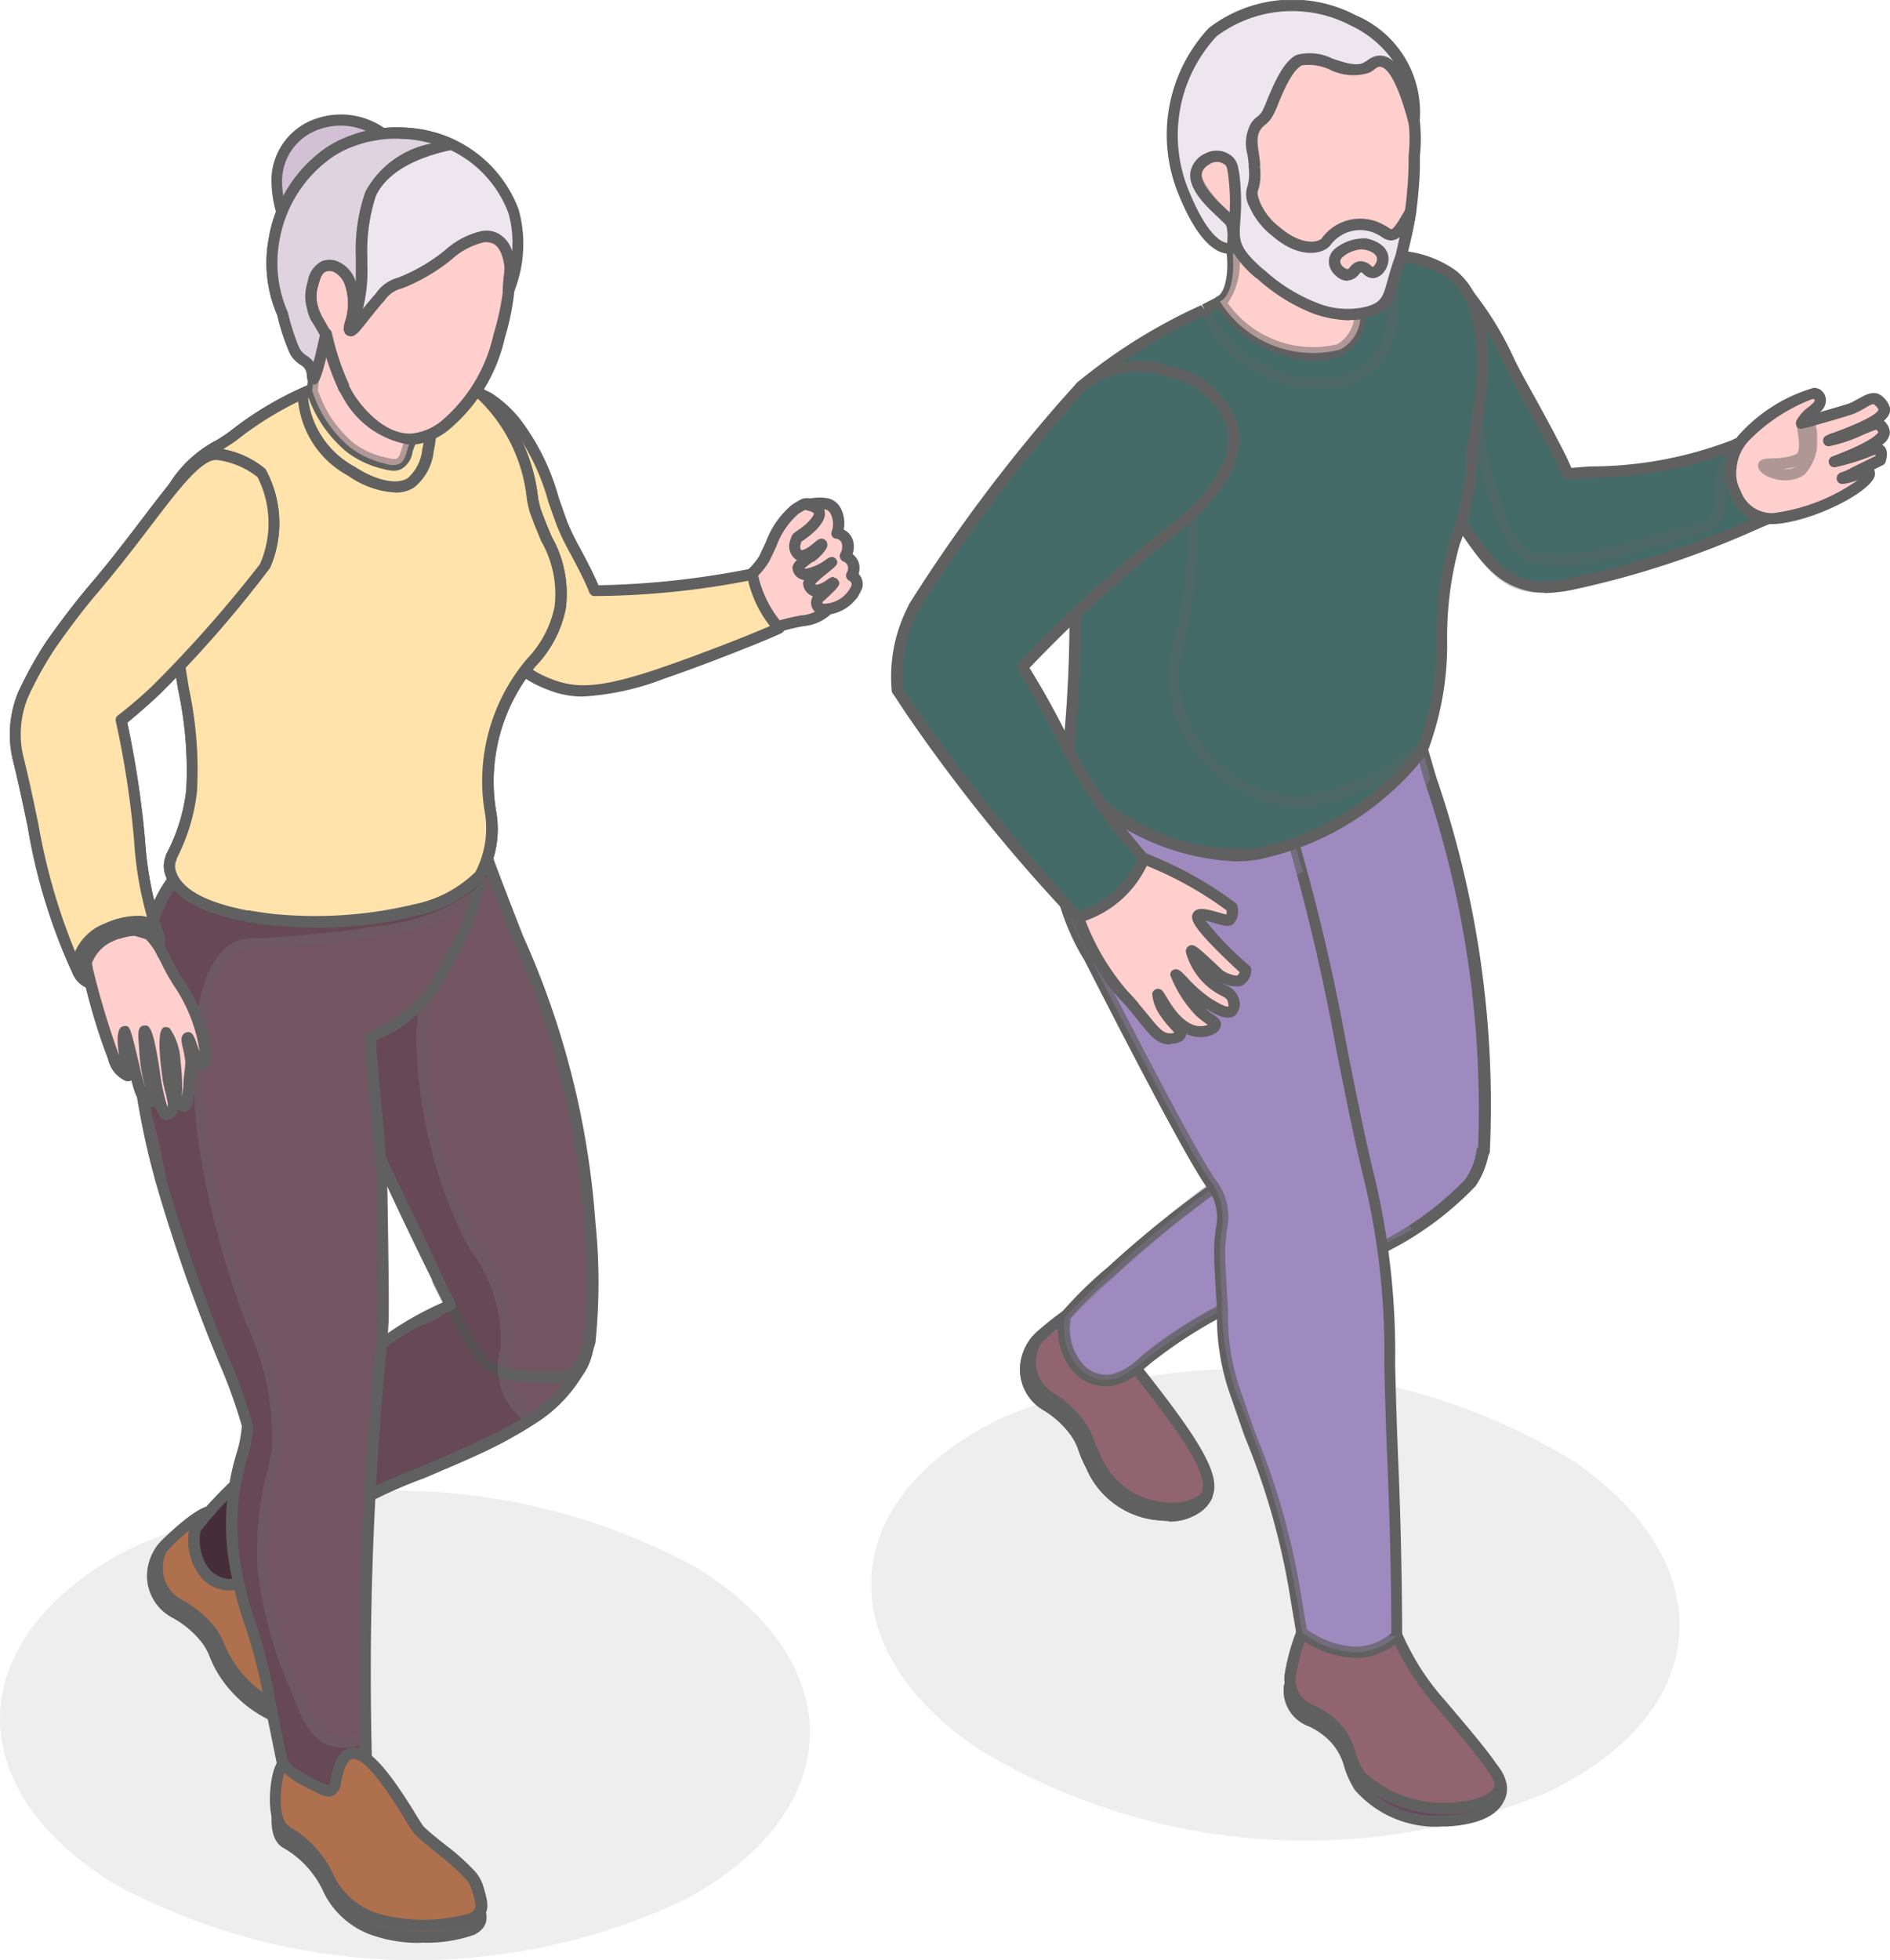 <svg id="グループ_8762" data-name="グループ 8762" xmlns="http://www.w3.org/2000/svg" xmlns:xlink="http://www.w3.org/1999/xlink" width="26.028" height="26.989" viewBox="0 0 26.028 26.989">
  <defs>
    <clipPath id="clip-path">
      <rect id="長方形_5458" data-name="長方形 5458" width="26.028" height="26.989" fill="none"/>
    </clipPath>
    <clipPath id="clip-path-2">
      <rect id="長方形_5457" data-name="長方形 5457" width="26.028" height="26.988" fill="none"/>
    </clipPath>
    <clipPath id="clip-path-3">
      <rect id="長方形_5437" data-name="長方形 5437" width="11.133" height="6.498" fill="none"/>
    </clipPath>
    <clipPath id="clip-path-5">
      <rect id="長方形_5438" data-name="長方形 5438" width="5.045" height="9.107" fill="none"/>
    </clipPath>
    <clipPath id="clip-path-6">
      <rect id="長方形_5439" data-name="長方形 5439" width="3.834" height="3.472" fill="none"/>
    </clipPath>
    <clipPath id="clip-path-7">
      <rect id="長方形_5440" data-name="長方形 5440" width="4.685" height="12.669" fill="none"/>
    </clipPath>
    <clipPath id="clip-path-8">
      <rect id="長方形_5441" data-name="長方形 5441" width="5.23" height="3.556" fill="none"/>
    </clipPath>
    <clipPath id="clip-path-9">
      <rect id="長方形_5442" data-name="長方形 5442" width="0.813" height="0.89" fill="none"/>
    </clipPath>
    <clipPath id="clip-path-10">
      <rect id="長方形_5443" data-name="長方形 5443" width="2.751" height="1.9" fill="none"/>
    </clipPath>
    <clipPath id="clip-path-11">
      <rect id="長方形_5444" data-name="長方形 5444" width="5.079" height="5.999" fill="none"/>
    </clipPath>
    <clipPath id="clip-path-12">
      <rect id="長方形_5445" data-name="長方形 5445" width="0.338" height="0.281" fill="none"/>
    </clipPath>
    <clipPath id="clip-path-13">
      <rect id="長方形_5446" data-name="長方形 5446" width="0.165" height="0.319" fill="none"/>
    </clipPath>
    <clipPath id="clip-path-14">
      <rect id="長方形_5447" data-name="長方形 5447" width="0.162" height="0.275" fill="none"/>
    </clipPath>
    <clipPath id="clip-path-15">
      <rect id="長方形_5448" data-name="長方形 5448" width="2.889" height="4.612" fill="none"/>
    </clipPath>
    <clipPath id="clip-path-16">
      <rect id="長方形_5449" data-name="長方形 5449" width="0.175" height="0.25" fill="none"/>
    </clipPath>
    <clipPath id="clip-path-17">
      <rect id="長方形_5450" data-name="長方形 5450" width="0.818" height="0.581" fill="none"/>
    </clipPath>
    <clipPath id="clip-path-18">
      <rect id="長方形_5452" data-name="長方形 5452" width="11.152" height="6.465" fill="none"/>
    </clipPath>
    <clipPath id="clip-path-20">
      <rect id="長方形_5453" data-name="長方形 5453" width="4.798" height="9.304" fill="none"/>
    </clipPath>
    <clipPath id="clip-path-21">
      <rect id="長方形_5454" data-name="長方形 5454" width="5.092" height="13.334" fill="none"/>
    </clipPath>
    <clipPath id="clip-path-22">
      <rect id="長方形_5455" data-name="長方形 5455" width="0.983" height="1.392" fill="none"/>
    </clipPath>
    <clipPath id="clip-path-23">
      <rect id="長方形_5456" data-name="長方形 5456" width="1.9" height="2.001" fill="none"/>
    </clipPath>
  </defs>
  <g id="グループ_8761" data-name="グループ 8761" clip-path="url(#clip-path)">
    <g id="グループ_8760" data-name="グループ 8760" transform="translate(0 0.001)">
      <g id="グループ_8759" data-name="グループ 8759" clip-path="url(#clip-path-2)">
        <g id="グループ_8701" data-name="グループ 8701" transform="translate(11.997 18.845)" opacity="0.3">
          <g id="グループ_8700" data-name="グループ 8700">
            <g id="グループ_8699" data-name="グループ 8699" clip-path="url(#clip-path-3)">
              <g id="グループ_8698" data-name="グループ 8698" opacity="0.32" style="mix-blend-mode: multiply;isolation: isolate">
                <g id="グループ_8697" data-name="グループ 8697">
                  <g id="グループ_8696" data-name="グループ 8696" clip-path="url(#clip-path-3)">
                    <path id="パス_33949" data-name="パス 33949" d="M9.566,12.817C7.288,13.9,7.115,15.941,9.18,17.369a8.689,8.689,0,0,0,7.863.622c2.279-1.085,2.451-3.124.386-4.554a8.694,8.694,0,0,0-7.863-.62" transform="translate(-7.738 -12.155)" fill="#46504d"/>
                  </g>
                </g>
              </g>
            </g>
          </g>
        </g>
        <path id="パス_33950" data-name="パス 33950" d="M9.407,12.97a1.417,1.417,0,0,1,.357.321,2.59,2.59,0,0,1,.245.5,1.112,1.112,0,0,0,.941.684.753.753,0,0,0,.492-.087c.453-.29.147-.771-1.51-2.788,0,0-.13-.009-.608.406a.591.591,0,0,0,.084.968" transform="translate(5.015 6.383)" fill="#906471"/>
        <path id="パス_33951" data-name="パス 33951" d="M11.113,14.584c-.059,0-.11-.006-.144-.009a1.183,1.183,0,0,1-1-.723,1.657,1.657,0,0,1-.1-.229.859.859,0,0,0-.136-.259,1.365,1.365,0,0,0-.338-.3.675.675,0,0,1-.332-.519.707.707,0,0,1,.237-.574c.451-.391.611-.425.665-.422a.076.076,0,0,1,.054.026c1.335,1.626,1.771,2.231,1.712,2.6a.438.438,0,0,1-.219.3.728.728,0,0,1-.4.109M9.928,11.71a2.146,2.146,0,0,0-.527.377.551.551,0,0,0-.185.443.515.515,0,0,0,.259.4,1.488,1.488,0,0,1,.378.34.949.949,0,0,1,.16.3,1.269,1.269,0,0,0,.091.206,1.031,1.031,0,0,0,.881.643.68.68,0,0,0,.442-.074.281.281,0,0,0,.149-.2c.05-.312-.445-.977-1.648-2.44" transform="translate(4.987 6.356)" fill="#606060"/>
        <path id="パス_33952" data-name="パス 33952" d="M9.26,11.9a.578.578,0,0,0,.219.8,1.414,1.414,0,0,1,.357.321,2.547,2.547,0,0,1,.245.5,1.115,1.115,0,0,0,.941.684.753.753,0,0,0,.492-.087.6.6,0,0,0,.1-.078.414.414,0,0,1-.169.181.748.748,0,0,1-.49.087,1.116,1.116,0,0,1-.943-.682c-.118-.217-.091-.3-.245-.5a1.388,1.388,0,0,0-.357-.321.575.575,0,0,1-.264-.693A.629.629,0,0,1,9.26,11.9" transform="translate(5.015 6.55)" fill="#6b455c"/>
        <path id="パス_33953" data-name="パス 33953" d="M11.115,14.417a1.427,1.427,0,0,1-.144-.009,1.184,1.184,0,0,1-1-.723,1.383,1.383,0,0,1-.1-.226.766.766,0,0,0-.14-.259,1.264,1.264,0,0,0-.336-.3.649.649,0,0,1-.3-.783.722.722,0,0,1,.132-.236.075.075,0,0,1,.1-.012.076.076,0,0,1,.025.1.5.5,0,0,0,.192.7,1.524,1.524,0,0,1,.375.34.932.932,0,0,1,.161.3,1.578,1.578,0,0,0,.09.206,1.031,1.031,0,0,0,.882.642.667.667,0,0,0,.442-.074.465.465,0,0,0,.084-.067.084.084,0,0,1,.1-.011.079.079,0,0,1,.029.095.492.492,0,0,1-.2.219.734.734,0,0,1-.4.107" transform="translate(4.987 6.523)" fill="#606060"/>
        <path id="パス_33954" data-name="パス 33954" d="M14.491,7.2c-.062-.219-.127-.443-.2-.676a1.681,1.681,0,0,0-2.206.8,2.6,2.6,0,0,0-.209-.2,1.669,1.669,0,0,0-.363.429l-.008.037c0,.025.192.521.369.971v0c.231.569.591,1.518,1.163,2.853l0,0c.07.164.122.278.178.4a13.737,13.737,0,0,0-3.1,2.161,5.032,5.032,0,0,0-.653.637c-.088.4.167.905.606.87a.844.844,0,0,0,.423-.225A6.815,6.815,0,0,1,12.893,14,4.575,4.575,0,0,0,15.04,12.77a.958.958,0,0,0,.172-.439h.014l0-.012A13.75,13.75,0,0,0,14.491,7.2" transform="translate(5.2 3.512)" fill="#9f8abf"/>
        <path id="パス_33955" data-name="パス 33955" d="M10.05,15.6a.6.6,0,0,1-.45-.212.9.9,0,0,1-.186-.752.112.112,0,0,1,.019-.036,5.474,5.474,0,0,1,.659-.647,14.272,14.272,0,0,1,3.051-2.14l-.011-.02c-.04-.093-.082-.188-.135-.312l0-.008c-.423-.983-.729-1.758-.954-2.324-.081-.2-.15-.377-.209-.527l0-.009c-.282-.712-.349-.9-.366-.961l0-.02V7.613a.271.271,0,0,1,.008-.051c.019-.06.076-.164.385-.468a.082.082,0,0,1,.105,0c.045.04.091.084.143.133a1.755,1.755,0,0,1,2.25-.743.084.084,0,0,1,.048.05c.071.233.135.459.2.678a13.9,13.9,0,0,1,.738,5.154.078.078,0,0,1-.019.05,1.131,1.131,0,0,1-.178.428,4.44,4.44,0,0,1-2.113,1.236l-.245.09a6.486,6.486,0,0,0-2.209,1.188l-.016.012a.839.839,0,0,1-.45.228c-.017,0-.033,0-.051,0m-.488-.913a.742.742,0,0,0,.157.6.428.428,0,0,0,.372.158.739.739,0,0,0,.363-.194l.019-.014a6.573,6.573,0,0,1,2.251-1.211l.247-.088A4.357,4.357,0,0,0,15,12.758a.892.892,0,0,0,.161-.4.079.079,0,0,1,.023-.051,14.037,14.037,0,0,0-.743-5.051q-.084-.309-.186-.637a1.583,1.583,0,0,0-2.073.777.085.085,0,0,1-.059.04.111.111,0,0,1-.067-.023c-.054-.057-.1-.107-.149-.15-.25.25-.287.326-.293.346l0,.017v0c.006.014.073.2.361.936l0,.009c.062.146.129.321.209.519.223.566.53,1.341.95,2.324l0,.008c.05.121.093.214.135.305l.039.091a.064.064,0,0,1,0,.06.079.079,0,0,1-.04.043,13.659,13.659,0,0,0-3.082,2.147,5.056,5.056,0,0,0-.633.614" transform="translate(5.172 3.486)" fill="#606060"/>
        <g id="グループ_8704" data-name="グループ 8704" transform="translate(14.646 9.895)" opacity="0.3" style="mix-blend-mode: multiply;isolation: isolate">
          <g id="グループ_8703" data-name="グループ 8703">
            <g id="グループ_8702" data-name="グループ 8702" clip-path="url(#clip-path-5)">
              <path id="パス_33956" data-name="パス 33956" d="M14.24,13.419a7.929,7.929,0,0,1-1.118.5l0,0a7.573,7.573,0,0,0-2.512,1.256h0l0,0a1.946,1.946,0,0,1-.431.29l-.008,0c-.5.124-.794-.431-.7-.853a17,17,0,0,1,2.054-1.794h0v0c1.261-.95,1.309-.822,1.433-.892a.33.33,0,0,0,.126-.074c.043-.019.087-.034.132-.051-.053-.118-.11-.247-.171-.388v0c-.087-.24-.809-1.958-.856-2.081-.028-.065-.281-.705-.307-.774a1.787,1.787,0,0,1,2.417-2.034c.071.233.136.457.2.676a2.148,2.148,0,0,1-.521.678c-.309.262-.529.284-.678.541-.158.273-.087.546.1,1.259.668,2.583.35,3.028.848,3.738" transform="translate(-9.446 -6.382)" fill="#9f8abf"/>
            </g>
          </g>
        </g>
        <g id="グループ_8707" data-name="グループ 8707" transform="translate(14.568 15.609)" opacity="0.3" style="mix-blend-mode: multiply;isolation: isolate">
          <g id="グループ_8706" data-name="グループ 8706">
            <g id="グループ_8705" data-name="グループ 8705" clip-path="url(#clip-path-6)">
              <path id="パス_33957" data-name="パス 33957" d="M13.121,11.863a7.718,7.718,0,0,0-2.515,1.257l0,0a.878.878,0,0,1-.45.3.517.517,0,0,1-.085.016c-.439.036-.695-.471-.606-.87a18.527,18.527,0,0,1,2.982-2.447,2.328,2.328,0,0,1,.676,1.746" transform="translate(-9.368 -10.04)" fill="#9f8abf"/>
              <path id="パス_33958" data-name="パス 33958" d="M10.054,13.538a.593.593,0,0,1-.451-.211.894.894,0,0,1-.188-.754.094.094,0,0,1,.017-.033,18.8,18.8,0,0,1,3-2.464.082.082,0,0,1,.1.012,2.4,2.4,0,0,1,.7,1.8.08.08,0,0,1-.05.068c-.178.068-.34.127-.49.183a6.273,6.273,0,0,0-2,1.061.956.956,0,0,1-.487.315.369.369,0,0,1-.074.014l-.022,0c-.017,0-.033,0-.05,0m-.492-.912a.738.738,0,0,0,.157.6.429.429,0,0,0,.372.16.465.465,0,0,0,.064-.011.817.817,0,0,0,.416-.27.073.073,0,0,1,.023-.02A6.413,6.413,0,0,1,12.632,12c.136-.05.282-.1.442-.164a2.242,2.242,0,0,0-.614-1.592,18.845,18.845,0,0,0-2.9,2.383m3.586-.736h0Z" transform="translate(-9.396 -10.068)" fill="#606060"/>
            </g>
          </g>
        </g>
        <path id="パス_33959" data-name="パス 33959" d="M11.75,14.607a2.013,2.013,0,0,0-.3.577.722.722,0,0,0,0,.1.458.458,0,0,0,.305.38,1.112,1.112,0,0,1,.3.2c.243.237.194.442.371.7a1.429,1.429,0,0,0,1.2.46c.107,0,.592-.029.721-.3a.3.3,0,0,0,.023-.226c-.133-.481-1.256-.755-1.323-1.44-.028-.285-.443-.423-.7-.02s-.592-.436-.592-.436" transform="translate(6.303 8.04)" fill="#6b455c"/>
        <path id="パス_33960" data-name="パス 33960" d="M13.576,17.135a1.482,1.482,0,0,1-1.191-.5,1.268,1.268,0,0,1-.15-.326.806.806,0,0,0-.209-.363.983.983,0,0,0-.274-.189.528.528,0,0,1-.35-.45c0-.036,0-.071,0-.105a1.967,1.967,0,0,1,.31-.617.086.086,0,0,1,.073-.033.077.077,0,0,1,.062.048c.078.194.247.485.36.5h.006c.028,0,.059-.023.09-.074a.516.516,0,0,1,.552-.274.374.374,0,0,1,.291.33c.034.349.381.586.716.819.278.191.54.371.6.608a.356.356,0,0,1-.028.278c-.068.144-.259.318-.785.347-.025,0-.053,0-.081,0m-1.813-2.341a1.448,1.448,0,0,0-.206.423c0,.029,0,.06,0,.095a.393.393,0,0,0,.262.31,1.166,1.166,0,0,1,.318.217.941.941,0,0,1,.247.425,1.163,1.163,0,0,0,.133.288,1.314,1.314,0,0,0,1.057.428c.026,0,.051,0,.074,0,.476-.026.614-.171.654-.256a.211.211,0,0,0,.019-.171c-.05-.185-.288-.35-.543-.524-.347-.239-.741-.51-.783-.932a.218.218,0,0,0-.174-.194.366.366,0,0,0-.385.209.265.265,0,0,1-.22.146l-.02,0c-.186-.017-.346-.288-.431-.462" transform="translate(6.276 8.013)" fill="#606060"/>
        <path id="パス_33961" data-name="パス 33961" d="M11.462,15.092a.684.684,0,0,0,0,.1.46.46,0,0,0,.305.38,1.044,1.044,0,0,1,.3.2c.256.25.189.456.371.7a1.681,1.681,0,0,0,1.135.442c.1,0,.693-.019.786-.281.05-.141-.239-.484-.817-1.161a3.912,3.912,0,0,1-.361-.485,3.432,3.432,0,0,1-.242-.454,1.108,1.108,0,0,1-.715.192,1.1,1.1,0,0,1-.592-.233,2.84,2.84,0,0,0-.163.6" transform="translate(6.308 7.98)" fill="#906471"/>
        <path id="パス_33962" data-name="パス 33962" d="M13.58,17.026a1.761,1.761,0,0,1-1.185-.474,1.037,1.037,0,0,1-.153-.326.777.777,0,0,0-.209-.366,1,1,0,0,0-.274-.191.522.522,0,0,1-.35-.45V15.2a.525.525,0,0,1,0-.088,2.907,2.907,0,0,1,.166-.611.076.076,0,0,1,.051-.048.071.071,0,0,1,.07.014,1.05,1.05,0,0,0,.55.217,1.073,1.073,0,0,0,.664-.178.078.078,0,0,1,.067-.011.081.081,0,0,1,.051.042,3.794,3.794,0,0,0,.234.445,3.382,3.382,0,0,0,.347.464c.688.809.9,1.07.84,1.25-.1.29-.636.33-.859.333Zm-1.892-2.378a2.853,2.853,0,0,0-.124.484v0a.434.434,0,0,0,0,.064v.023a.383.383,0,0,0,.259.31,1.206,1.206,0,0,1,.319.217.949.949,0,0,1,.248.431.815.815,0,0,0,.132.279,1.611,1.611,0,0,0,1.057.414h.011c.318,0,.661-.079.713-.231.037-.1-.352-.558-.8-1.085a4,4,0,0,1-.366-.493,3.394,3.394,0,0,1-.211-.381,1.165,1.165,0,0,1-.688.155,1.183,1.183,0,0,1-.549-.188m-.2.473h0Z" transform="translate(6.28 7.952)" fill="#606060"/>
        <path id="パス_33963" data-name="パス 33963" d="M14.072,18.939a.851.851,0,0,1-.574.231,1.28,1.28,0,0,1-.735-.273,12.691,12.691,0,0,0-.9-3.273,3.4,3.4,0,0,1-.194-1.177s-.037-.577-.037-.732a2.182,2.182,0,0,1,.019-.341l0-.02a.76.76,0,0,0-.1-.6c-.262-.307-1.532-2.8-1.715-3.166A3.173,3.173,0,0,1,9.6,6.786a1.921,1.921,0,0,1,2.524.473,3.514,3.514,0,0,1,.515.7c.442,1.42.678,3.053,1.028,4.555a16.424,16.424,0,0,1,.355,4.022c.042,1,.053,1.82.054,2.4" transform="translate(5.168 3.578)" fill="#9f8abf"/>
        <path id="パス_33964" data-name="パス 33964" d="M13.521,19.273a1.341,1.341,0,0,1-.785-.293.091.091,0,0,1-.022-.042c-.031-.177-.056-.326-.078-.456A9.831,9.831,0,0,0,12,16.22l-.188-.543a3.208,3.208,0,0,1-.192-1.079l0-.121c0-.022-.039-.58-.037-.735a1.593,1.593,0,0,1,.009-.267L11.6,13.4l0-.022a.693.693,0,0,0-.084-.536l-.008-.011c-.307-.38-1.7-3.144-1.718-3.171a3.229,3.229,0,0,1-.24-2.879.094.094,0,0,1,.029-.031,2.006,2.006,0,0,1,2.619.488,3.642,3.642,0,0,1,.529.721,28.627,28.627,0,0,1,.684,2.91c.11.552.223,1.121.35,1.662a10.455,10.455,0,0,1,.313,2.7c.009.363.02.794.043,1.338.034.8.051,1.586.054,2.4a.073.073,0,0,1-.023.056.917.917,0,0,1-.628.251Zm-.657-.389a1.223,1.223,0,0,0,.657.234h0a.764.764,0,0,0,.5-.186c0-.8-.022-1.574-.054-2.361-.023-.546-.034-.977-.043-1.34a10.155,10.155,0,0,0-.309-2.667c-.129-.546-.242-1.116-.352-1.668a29.1,29.1,0,0,0-.674-2.882,3.62,3.62,0,0,0-.5-.673,1.849,1.849,0,0,0-2.408-.471,3.186,3.186,0,0,0,.253,2.716c.231.46,1.456,2.856,1.7,3.149l.008.011a.826.826,0,0,1,.112.647l0,.028-.008.071a1.523,1.523,0,0,0-.011.25c0,.152.037.721.037.727,0,.04,0,.081,0,.127a3.092,3.092,0,0,0,.185,1.03l.188.544a9.974,9.974,0,0,1,.642,2.289c.02.122.043.262.073.426" transform="translate(5.139 3.552)" fill="#606060"/>
        <g id="グループ_8710" data-name="グループ 8710" transform="translate(14.555 10.08)" opacity="0.3" style="mix-blend-mode: multiply;isolation: isolate">
          <g id="グループ_8709" data-name="グループ 8709">
            <g id="グループ_8708" data-name="グループ 8708" clip-path="url(#clip-path-7)">
              <path id="パス_33965" data-name="パス 33965" d="M14.072,18.939a.851.851,0,0,1-.574.231,1.28,1.28,0,0,1-.735-.273,12.691,12.691,0,0,0-.9-3.273,3.768,3.768,0,0,1-.2-1.31,6.326,6.326,0,0,1-.025-.816c0-.02.014-.105.017-.138a.866.866,0,0,0-.1-.6l-.136-.2c-.192-.279-1.183-2.178-1.58-2.969A3.173,3.173,0,0,1,9.6,6.786a1.921,1.921,0,0,1,2.524.473,3.514,3.514,0,0,1,.515.7c.051.163.1.341.135.464a1.553,1.553,0,0,1-1.084.18c-1.389-.24.313,3.495.34,3.62a10.7,10.7,0,0,1,.132,2v.006c.012.25.037.541.084.9.155,1.2.352.949.512,2.2.071.557.087,1.037.474,1.349a1.41,1.41,0,0,0,.845.27" transform="translate(-9.387 -6.502)" fill="#9f8abf"/>
            </g>
          </g>
        </g>
        <path id="パス_33966" data-name="パス 33966" d="M17.68,5.838a14.191,14.191,0,0,1-2.713.909,1.22,1.22,0,0,1-.733-.012c-.346-.126-.543-.4-1.011-1.137-.023-.037-.05-.078-.078-.119-.112-.172-.24-.366-.394-.58-.022-.057-.04-.113-.062-.169-.678-1.865-.814-2.578.327-2.351a.626.626,0,0,1,.285.147,1.147,1.147,0,0,1,.155.166,4.545,4.545,0,0,1,.622.992c.1.2.321.589.523.969.022.04.043.081.064.121.085.164.164.324.223.464a6.5,6.5,0,0,0,2.3-.4.189.189,0,0,1,.087-.031.039.039,0,0,1,.025.008.439.439,0,0,0,.026.06,2.884,2.884,0,0,0,.357.96" transform="translate(6.699 1.286)" fill="#436a67"/>
        <path id="パス_33967" data-name="パス 33967" d="M14.593,6.9a.987.987,0,0,1-.36-.065c-.378-.138-.6-.457-1.05-1.166a1.4,1.4,0,0,0-.076-.119c-.088-.136-.225-.344-.392-.577l-.011-.02-.017-.047c-.014-.042-.029-.081-.043-.121-.485-1.337-.67-2.025-.4-2.332.143-.169.4-.208.819-.121a.656.656,0,0,1,.323.164,1.149,1.149,0,0,1,.163.174,4.5,4.5,0,0,1,.634,1.014c.053.112.15.288.264.493.082.149.171.309.254.468.022.037.042.079.062.118.09.169.157.3.206.419l.254-.02A5.444,5.444,0,0,0,17.18,4.8a.25.25,0,0,1,.118-.036.106.106,0,0,1,.076.028.05.05,0,0,1,.022.031.45.45,0,0,0,.025.051l.006.02a2.8,2.8,0,0,0,.346.936.074.074,0,0,1,.008.065.085.085,0,0,1-.047.047c-.056.02-.138.056-.239.1a12.653,12.653,0,0,1-2.487.814,2.149,2.149,0,0,1-.416.05M12.847,4.891c.167.233.3.437.389.572.029.042.056.084.079.124.471.738.653.986.971,1.1a1.175,1.175,0,0,0,.692.009,12.6,12.6,0,0,0,2.458-.8l.161-.067a2.859,2.859,0,0,1-.319-.9l0-.006-.019.011a5.539,5.539,0,0,1-2.022.381l-.312.026a.093.093,0,0,1-.078-.047c-.051-.122-.121-.268-.22-.457-.022-.042-.042-.081-.064-.118-.084-.161-.172-.319-.254-.467-.113-.208-.212-.388-.27-.507a4.421,4.421,0,0,0-.612-.978.981.981,0,0,0-.144-.155.52.52,0,0,0-.25-.13c-.352-.07-.572-.047-.671.071-.234.271.057,1.146.431,2.177.016.04.029.081.045.122Z" transform="translate(6.671 1.259)" fill="#606060"/>
        <g id="グループ_8713" data-name="グループ 8713" transform="translate(19.225 4.606)" opacity="0.3" style="mix-blend-mode: multiply;isolation: isolate">
          <g id="グループ_8712" data-name="グループ 8712">
            <g id="グループ_8711" data-name="グループ 8711" clip-path="url(#clip-path-8)">
              <path id="パス_33968" data-name="パス 33968" d="M17.525,5.461a14.191,14.191,0,0,1-2.713.909c-1.133.229-1.109-.3-2.216-1.848-.022-.057-.04-.113-.062-.169l-.085-.631c.567-.664.814-.743.935-.685a7.165,7.165,0,0,0,.485,2.547.953.953,0,0,0,.24.338c.377.316,1.408-.029,2.33-.284.35-.1.357-.147.4-.364a.955.955,0,0,1,.278-.84.039.039,0,0,1,.025.008.439.439,0,0,0,.026.06,2.827,2.827,0,0,0,.357.96" transform="translate(-12.372 -2.944)" fill="#436a67"/>
              <path id="パス_33969" data-name="パス 33969" d="M14.405,6.527c-.572,0-.794-.344-1.248-1.045-.157-.24-.35-.541-.6-.885l-.011-.02-.017-.047c-.014-.042-.029-.081-.043-.121L12.4,3.761a.069.069,0,0,1,.017-.06c.5-.586.819-.806,1.025-.705a.075.075,0,0,1,.045.064V3.07a7.1,7.1,0,0,0,.476,2.506.937.937,0,0,0,.222.316c.3.25,1.169.008,1.932-.208l.329-.091c.3-.082.3-.1.343-.3a.415.415,0,0,0,0-.109.9.9,0,0,1,.3-.78.1.1,0,0,1,.132,0,.05.05,0,0,1,.022.031.45.45,0,0,0,.025.051l.006.02a2.773,2.773,0,0,0,.346.936.074.074,0,0,1,.008.065.085.085,0,0,1-.047.047c-.056.02-.138.056-.239.1a12.653,12.653,0,0,1-2.487.814,2.347,2.347,0,0,1-.448.053M12.692,4.515c.247.344.44.643.6.884.558.861.7,1.092,1.535.924a12.6,12.6,0,0,0,2.458-.8l.16-.067a2.843,2.843,0,0,1-.31-.859.721.721,0,0,0-.185.585.538.538,0,0,1,0,.143c-.05.247-.081.319-.454.422-.109.031-.219.06-.329.093-.879.247-1.709.482-2.073.175a1.044,1.044,0,0,1-.26-.364,6.773,6.773,0,0,1-.495-2.518c-.09.008-.305.105-.772.647l.079.6c.011.025.025.065.04.107Z" transform="translate(-12.4 -2.971)" fill="#606060"/>
            </g>
          </g>
        </g>
        <path id="パス_33970" data-name="パス 33970" d="M17.485,3.74c-.068.177-.736.38-.763.4a4.4,4.4,0,0,0,.628-.222c.022-.006.054-.014.073,0s.068.079.062.1l0,.028c-.033.143-.543.338-.679.388a3.16,3.16,0,0,0,.474-.146c.04-.017.115-.048.15-.017s.014.112,0,.14l-.349.171a.868.868,0,0,1-.175.078,1.077,1.077,0,0,0,.253-.073c.082-.036.121-.062.119.026a2.1,2.1,0,0,1-1.312.6.529.529,0,0,1-.527-.344.564.564,0,0,1-.065-.352.727.727,0,0,1,.189-.425c.284-.242,1.051-.856,1.037-.479,0,.071-.206.175-.254.285V3.9l0,0,.084-.023c.175-.05.567-.163.611-.181.171-.079.259-.163.336-.122.043.016.126.124.1.164" transform="translate(8.461 1.922)" fill="#ffcfcd"/>
        <path id="パス_33971" data-name="パス 33971" d="M15.951,5.319a.6.6,0,0,1-.549-.388.646.646,0,0,1-.074-.4.771.771,0,0,1,.216-.471,2.217,2.217,0,0,1,1-.616.189.189,0,0,1,.076.016.176.176,0,0,1,.09.183.2.2,0,0,1-.081.135c.191-.054.389-.113.416-.124.047-.022.088-.045.124-.065.1-.056.188-.1.278-.056a.309.309,0,0,1,.138.16.133.133,0,0,1,0,.109.284.284,0,0,1-.074.095.233.233,0,0,1,.082.152.129.129,0,0,1-.006.045.222.222,0,0,1-.1.132l.02.016c.05.042.059.116.028.22a.075.075,0,0,1-.04.047l-.119.059a.158.158,0,0,1,.011.074c-.026.219-.831.64-1.383.678-.019,0-.036,0-.053,0m.581-1.724a2.426,2.426,0,0,0-.888.583.634.634,0,0,0-.163.38.484.484,0,0,0,.056.3.456.456,0,0,0,.454.309,2.59,2.59,0,0,0,1.161-.454c-.079.028-.206.07-.25.045a.078.078,0,0,1-.04-.051.088.088,0,0,1,.06-.1.637.637,0,0,0,.149-.067l.324-.158,0-.019a.6.6,0,0,0-.057.02,3.188,3.188,0,0,1-.492.152.077.077,0,0,1-.091-.053.076.076,0,0,1,.047-.095c.592-.223.629-.329.631-.333v0a.2.2,0,0,0-.022-.033l-.011,0c-.043.012-.107.04-.178.07a2.144,2.144,0,0,1-.467.157H16.75a.078.078,0,0,1-.051-.136.444.444,0,0,1,.124-.053c.372-.138.58-.243.614-.313a.18.18,0,0,0-.056-.07c-.02-.025-.085.019-.138.05s-.084.045-.136.07-.617.185-.622.186L16.408,4A.079.079,0,0,1,16.334,4a.085.085,0,0,1-.029-.1.56.56,0,0,1,.166-.191.453.453,0,0,0,.087-.082A.063.063,0,0,0,16.55,3.6l-.017,0" transform="translate(8.433 1.895)" fill="#606060"/>
        <g id="グループ_8716" data-name="グループ 8716" transform="translate(24.21 5.723)" opacity="0.5" style="mix-blend-mode: multiply;isolation: isolate">
          <g id="グループ_8715" data-name="グループ 8715">
            <g id="グループ_8714" data-name="グループ 8714" clip-path="url(#clip-path-9)">
              <path id="パス_33972" data-name="パス 33972" d="M16.177,4.41a.444.444,0,0,1-.411.026c-.051-.023-.109-.068-.1-.088s.318,0,.474-.081c.13-.068.088-.274.05-.5l.084-.023c.078.2.076.547-.1.668" transform="translate(-15.587 -3.664)" fill="#ffcfcd"/>
              <path id="パス_33973" data-name="パス 33973" d="M15.989,4.582a.57.57,0,0,1-.225-.047c-.008,0-.185-.079-.144-.186.022-.062.085-.065.2-.071a.871.871,0,0,0,.312-.053c.074-.037.045-.206.016-.385l-.006-.033a.079.079,0,0,1,.043-.085l.1-.029a.076.076,0,0,1,.093.05.71.71,0,0,1-.124.76.454.454,0,0,1-.26.079m-.033-.158a.271.271,0,0,0,.178-.033.842.842,0,0,1-.178.033" transform="translate(-15.614 -3.692)" fill="#606060"/>
            </g>
          </g>
        </g>
        <path id="パス_33974" data-name="パス 33974" d="M14.815,6.216c-.276.761-.07,2.078-.417,2.792-.017.034-.034.067-.053.1a3.2,3.2,0,0,1-.507.533l-.067.056A3.807,3.807,0,0,1,12.1,10.5a2.969,2.969,0,0,1-2.623-1.18,19.423,19.423,0,0,0,.115-2.507,5.111,5.111,0,0,1,.267-2.132c.1-.278-.355-.383-.175-.62a7.735,7.735,0,0,1,1.682-1.048L11.38,3c.426-.22.764-.381.764-.381A6.242,6.242,0,0,1,13.457,2.3l.138-.016c.076,0,.152-.009.229-.009a1.47,1.47,0,0,1,.974.26c.616.516.371,1.822.268,2.36a4.112,4.112,0,0,1-.251,1.319" transform="translate(5.215 1.252)" fill="#436a67"/>
        <path id="パス_33975" data-name="パス 33975" d="M11.8,10.632a3.293,3.293,0,0,1-2.09-.895c-.135-.126-.293-.295-.285-.394l.011-.115a18.2,18.2,0,0,0,.1-2.378,5.213,5.213,0,0,1,.271-2.168c.031-.085-.014-.147-.095-.237s-.2-.229-.07-.4a7.608,7.608,0,0,1,1.709-1.067l.053.059-.036-.068c.422-.22.763-.383.766-.385a6.193,6.193,0,0,1,1.338-.33l.14-.014c.1-.008.194-.012.295-.012a1.476,1.476,0,0,1,.966.281c.653.546.4,1.868.295,2.433a1.246,1.246,0,0,0-.016.177,3.524,3.524,0,0,1-.239,1.155,4.727,4.727,0,0,0-.172,1.287,4.166,4.166,0,0,1-.251,1.512,1.114,1.114,0,0,1-.053.105,3.371,3.371,0,0,1-.524.552l-.065.056a3.9,3.9,0,0,1-1.713.823,2.082,2.082,0,0,1-.338.026m.4-7.909s-.338.163-.757.38l-.019.008A7.081,7.081,0,0,0,9.771,4.137c-.05.065-.031.1.062.2a.371.371,0,0,1,.122.4,5.151,5.151,0,0,0-.264,2.1,17.514,17.514,0,0,1-.1,2.4l-.011.113a3,3,0,0,0,2.533,1.1,3.707,3.707,0,0,0,1.639-.789l.065-.054a3.105,3.105,0,0,0,.495-.521c.016-.023.029-.054.047-.087a4.156,4.156,0,0,0,.233-1.451,4.87,4.87,0,0,1,.181-1.332A3.356,3.356,0,0,0,15,5.109a1.461,1.461,0,0,1,.017-.2c.095-.492.343-1.8-.242-2.285a1.337,1.337,0,0,0-.867-.242c-.091,0-.188,0-.282.011l-.135.012a6.191,6.191,0,0,0-1.292.318m2.644,3.521h0Z" transform="translate(5.188 1.224)" fill="#606060"/>
        <g id="グループ_8719" data-name="グループ 8719" transform="translate(16.518 3.45)" opacity="0.3" style="mix-blend-mode: multiply;isolation: isolate">
          <g id="グループ_8718" data-name="グループ 8718">
            <g id="グループ_8717" data-name="グループ 8717" clip-path="url(#clip-path-10)">
              <path id="パス_33976" data-name="パス 33976" d="M12.411,4.008a1.7,1.7,0,0,1-1.707-1c.426-.222.763-.383.763-.383A6.242,6.242,0,0,1,12.78,2.3l.138-.014c.078-.006.153-.009.229-.011v0c.223.372.354,1.609-.736,1.732" transform="translate(-10.626 -2.198)" fill="#436a67"/>
              <path id="パス_33977" data-name="パス 33977" d="M12.236,4.126A1.819,1.819,0,0,1,10.662,3.07a.077.077,0,0,1,.034-.1c.422-.22.761-.385.764-.385a6.122,6.122,0,0,1,1.338-.33l.045,0c.033,0,.064-.008.1-.009.078-.006.157-.011.234-.012a.073.073,0,0,1,.056.022.089.089,0,0,1,.017.025,1.557,1.557,0,0,1,.031,1.3,1,1,0,0,1-.83.544,2.022,2.022,0,0,1-.212.012m-1.4-1.061a1.607,1.607,0,0,0,1.592.893.835.835,0,0,0,.709-.457,1.412,1.412,0,0,0-.009-1.119c-.059,0-.118.006-.178.009-.029,0-.059.006-.09.009l-.045,0a6.08,6.08,0,0,0-1.293.318s-.3.144-.685.343" transform="translate(-10.654 -2.226)" fill="#606060"/>
            </g>
          </g>
        </g>
        <g id="グループ_8722" data-name="グループ 8722" transform="translate(14.613 5.857)" opacity="0.3" style="mix-blend-mode: multiply;isolation: isolate">
          <g id="グループ_8721" data-name="グループ 8721">
            <g id="グループ_8720" data-name="グループ 8720" clip-path="url(#clip-path-11)">
              <path id="パス_33978" data-name="パス 33978" d="M14.4,8.154c-.017.033-.034.067-.053.1a3.322,3.322,0,0,1-.507.533l-.067.056a3.807,3.807,0,0,1-1.675.806,2.973,2.973,0,0,1-2.623-1.18A19.44,19.44,0,0,0,9.589,5.96a5.121,5.121,0,0,1,.267-2.133L11.1,4a6.39,6.39,0,0,1-.076,2.71,1.762,1.762,0,0,0,1.668,2.22A3.348,3.348,0,0,0,14.4,8.154" transform="translate(-9.398 -3.751)" fill="#436a67"/>
              <path id="パス_33979" data-name="パス 33979" d="M11.8,9.778a3.3,3.3,0,0,1-2.092-.895c-.135-.127-.291-.3-.285-.394l.012-.116a17.93,17.93,0,0,0,.1-2.378,5.243,5.243,0,0,1,.273-2.166.081.081,0,0,1,.082-.05l1.245.174a.074.074,0,0,1,.064.06,6.544,6.544,0,0,1-.074,2.746,1.6,1.6,0,0,0,.29,1.471,1.74,1.74,0,0,0,1.254.654l.047,0a3.255,3.255,0,0,0,1.654-.76.084.084,0,0,1,.1,0,.078.078,0,0,1,.02.1c-.016.034-.034.07-.053.1a3.455,3.455,0,0,1-.526.554l-.064.056a3.933,3.933,0,0,1-1.715.823,2.077,2.077,0,0,1-.336.026M9.934,3.94a5.16,5.16,0,0,0-.242,2.042,17.74,17.74,0,0,1-.1,2.4L9.579,8.5a2.992,2.992,0,0,0,2.533,1.1,3.711,3.711,0,0,0,1.639-.788l.065-.056c.07-.059.135-.119.2-.183a3.039,3.039,0,0,1-1.288.468l-.051,0A1.908,1.908,0,0,1,11.3,8.327a1.747,1.747,0,0,1-.321-1.606,6.351,6.351,0,0,0,.087-2.62Z" transform="translate(-9.425 -3.778)" fill="#606060"/>
            </g>
          </g>
        </g>
        <path id="パス_33980" data-name="パス 33980" d="M13.509,1.094c-.023.014-.169-.276-.346-.259-.087.008-.088.084-.208.135-.068.029-.146.037-.429-.016S12.2.873,12.159.874l-.029,0c-.093.022-.222.389-.333.612a2.066,2.066,0,0,1-.163.259l0,0c-.107.164-.02.285-.071.647a.655.655,0,0,0-.028.2.788.788,0,0,0,.93.585.911.911,0,0,0-.153.4,1.369,1.369,0,0,0,.541-.028,3.8,3.8,0,0,0,.033.648.573.573,0,0,1-.282.509,1.51,1.51,0,0,1-1.653-.665l0,0c.2-.091.2-.536.167-.724a.579.579,0,0,1,0-.174c0-.054.02-.095-.012-.144-.129-.152-.222-.078-.386-.315-.512-.738,1.16-3.058,1.857-2.4.029.029.048.043.081.071s.051.048.06.057C12.791.477,12.9.4,13,.4c.129,0,.555.67.509.7" transform="translate(5.848 0.097)" fill="#ffcfcd"/>
        <path id="パス_33981" data-name="パス 33981" d="M12.277,4.9a1.768,1.768,0,0,1-1.369-.778.077.077,0,0,1,0-.078.064.064,0,0,1,.034-.033l0,0c.133-.06.163-.423.122-.639a.568.568,0,0,1,0-.2l0-.029c0-.037,0-.045,0-.059v0a.332.332,0,0,0-.122-.085.577.577,0,0,1-.262-.226c-.38-.549.291-1.758.929-2.307.419-.358.8-.428,1.047-.192.019.019.031.029.047.043l.031.026c.033.028.047.042.054.05s.065,0,.1-.011a.427.427,0,0,1,.135-.028h0c.189,0,.547.614.581.721a.1.1,0,0,1-.029.119l0,0c-.065.039-.11-.022-.152-.071S13.284.94,13.205.94c-.017,0-.023,0-.053.029a.394.394,0,0,1-.138.1c-.095.042-.2.04-.474-.011-.164-.031-.25-.053-.3-.067a.511.511,0,0,0-.053-.012,1.284,1.284,0,0,0-.194.354c-.034.078-.068.155-.1.22a1.908,1.908,0,0,1-.167.27l0,0a.381.381,0,0,0-.042.248,1.917,1.917,0,0,1-.017.367c-.006.045-.014.074-.019.1a.208.208,0,0,0-.009.087.553.553,0,0,0,.231.364.819.819,0,0,0,.611.152.07.07,0,0,1,.079.034.078.078,0,0,1,0,.085.864.864,0,0,0-.127.284,1.247,1.247,0,0,0,.426-.029.065.065,0,0,1,.071.011.079.079,0,0,1,.031.068,1.81,1.81,0,0,0,.014.442,1.162,1.162,0,0,1,.019.2.645.645,0,0,1-.321.572l-.011.006a.866.866,0,0,1-.38.081m-1.2-.8a1.442,1.442,0,0,0,1.512.574h0a.493.493,0,0,0,.239-.439,1.314,1.314,0,0,0-.016-.177,1.775,1.775,0,0,1-.023-.372,1.6,1.6,0,0,1-.467,0,.08.08,0,0,1-.051-.028.072.072,0,0,1-.017-.057.917.917,0,0,1,.09-.3h0a.948.948,0,0,1-.574-.194.7.7,0,0,1-.29-.471A.313.313,0,0,1,11.5,2.5c0-.022.011-.048.017-.085a1.825,1.825,0,0,0,.014-.34.53.53,0,0,1,.068-.34l0,0a1.922,1.922,0,0,0,.155-.25c.033-.064.067-.138.1-.212.116-.265.188-.417.287-.439a.11.11,0,0,1,.051-.006.392.392,0,0,1,.088.016c.05.014.13.036.288.065.281.051.336.04.385.02a.25.25,0,0,0,.09-.065.221.221,0,0,1,.141-.076.445.445,0,0,1,.095.009A1.055,1.055,0,0,0,13.021.5a.343.343,0,0,0-.085.02A.25.25,0,0,1,12.7.512L12.68.5c-.008-.008-.019-.02-.045-.045L12.605.427c-.017-.016-.034-.029-.054-.05-.25-.239-.631.023-.836.2-.647.557-1.2,1.676-.9,2.1a.411.411,0,0,0,.2.174.506.506,0,0,1,.18.133l.012.02a.212.212,0,0,1,.022.152l0,.029a.466.466,0,0,0,0,.155.979.979,0,0,1-.14.76m2.456-2.978h0Zm0,0h0Z" transform="translate(5.821 0.07)" fill="#606060"/>
        <g id="グループ_8725" data-name="グループ 8725" transform="translate(16.695 2.902)" opacity="0.5" style="mix-blend-mode: multiply;isolation: isolate">
          <g id="グループ_8724" data-name="グループ 8724">
            <g id="グループ_8723" data-name="グループ 8723" clip-path="url(#clip-path-12)">
              <path id="パス_33982" data-name="パス 33982" d="M10.95,1.972A.145.145,0,0,1,11,2.048a.4.4,0,0,0-.183-.126c.068.031.091.016.132.05" transform="translate(-10.74 -1.845)" fill="#ffcfcd"/>
              <path id="パス_33983" data-name="パス 33983" d="M11.029,2.154a.075.075,0,0,1-.065-.036.323.323,0,0,0-.149-.1.076.076,0,0,1-.04-.1.075.075,0,0,1,.1-.042.2.2,0,0,0,.056.017.218.218,0,0,1,.095.042.239.239,0,0,1,.076.116.08.08,0,0,1-.042.093.081.081,0,0,1-.033.006" transform="translate(-10.767 -1.872)" fill="#606060"/>
            </g>
          </g>
        </g>
        <g id="グループ_8728" data-name="グループ 8728" transform="translate(17.344 1.898)" opacity="0.5" style="mix-blend-mode: multiply;isolation: isolate">
          <g id="グループ_8727" data-name="グループ 8727">
            <g id="グループ_8726" data-name="グループ 8726" clip-path="url(#clip-path-13)">
              <path id="パス_33984" data-name="パス 33984" d="M11.245,1.277a.693.693,0,0,0-.006.161.524.524,0,0,1,.006-.161" transform="translate(-11.159 -1.196)" fill="#ffcfcd"/>
              <path id="パス_33985" data-name="パス 33985" d="M11.266,1.543a.078.078,0,0,1-.078-.071.689.689,0,0,1,.008-.183.071.071,0,0,1,.091-.06.077.077,0,0,1,.062.088.656.656,0,0,0-.006.146.077.077,0,0,1-.073.081Z" transform="translate(-11.186 -1.225)" fill="#606060"/>
            </g>
          </g>
        </g>
        <g id="グループ_8731" data-name="グループ 8731" transform="translate(17.345 2.184)" opacity="0.5" style="mix-blend-mode: multiply;isolation: isolate">
          <g id="グループ_8730" data-name="グループ 8730">
            <g id="グループ_8729" data-name="グループ 8729" clip-path="url(#clip-path-14)">
              <path id="パス_33986" data-name="パス 33986" d="M11.237,1.58c0-.047.006-.087.006-.121a.633.633,0,0,1-.006.121" transform="translate(-11.159 -1.382)" fill="#ffcfcd"/>
              <path id="パス_33987" data-name="パス 33987" d="M11.265,1.685h-.009a.079.079,0,0,1-.068-.084,1.053,1.053,0,0,0,.006-.113.077.077,0,0,1,.076-.078.07.07,0,0,1,.079.074.67.67,0,0,1-.008.135.077.077,0,0,1-.076.065" transform="translate(-11.187 -1.409)" fill="#606060"/>
            </g>
          </g>
        </g>
        <path id="パス_33988" data-name="パス 33988" d="M10.627,1.987c-.1.571.629,1.026.631,1.033a.182.182,0,0,1-.023.043c-.073.129.3.567.744.817a2.158,2.158,0,0,0,1.2.257,4.012,4.012,0,0,0,.465-1.6c.012-.115.016-.236.02-.357,0-.042,0-.082,0-.126a2.088,2.088,0,0,0-.116-.958A1.626,1.626,0,0,0,11.162.46a1.6,1.6,0,0,0-.616,1.208,1.629,1.629,0,0,0,.081.319" transform="translate(5.805 0.096)" fill="#ffcfcd"/>
        <path id="パス_33989" data-name="パス 33989" d="M13.059,4.247a2.25,2.25,0,0,1-1.092-.27,1.827,1.827,0,0,1-.781-.78.192.192,0,0,1,0-.126c-.247-.181-.678-.574-.611-1.05a1.568,1.568,0,0,1-.078-.316A1.677,1.677,0,0,1,11.144.425,1.734,1.734,0,0,1,12.6.189a1.573,1.573,0,0,1,1.054.9,2.16,2.16,0,0,1,.122.989l0,.126c0,.118-.008.243-.02.363a4.107,4.107,0,0,1-.474,1.63.076.076,0,0,1-.064.042q-.077,0-.153,0M12.116.28a1.514,1.514,0,0,0-.881.268,1.539,1.539,0,0,0-.586,1.135,1.629,1.629,0,0,0,.078.305.065.065,0,0,1,0,.039c-.074.445.431.837.588.947a.116.116,0,0,1,.043.059.077.077,0,0,1,0,.033.166.166,0,0,1-.029.06c-.02.079.27.465.713.713a2.165,2.165,0,0,0,1.115.248A3.853,3.853,0,0,0,13.6,2.557c.012-.115.017-.239.02-.354l0-.124a2.021,2.021,0,0,0-.11-.926,1.421,1.421,0,0,0-.952-.814,1.646,1.646,0,0,0-.44-.059" transform="translate(5.778 0.068)" fill="#606060"/>
        <g id="グループ_8734" data-name="グループ 8734" transform="translate(16.473 0.276)" opacity="0.5" style="mix-blend-mode: multiply;isolation: isolate">
          <g id="グループ_8733" data-name="グループ 8733">
            <g id="グループ_8732" data-name="グループ 8732" clip-path="url(#clip-path-15)">
              <path id="パス_33990" data-name="パス 33990" d="M11.632,1.753c-.112.2-.017.264-.071.647a.706.706,0,0,0-.028.2.822.822,0,0,0,.847.735l.016,0a.334.334,0,0,0-.085.251,1.341,1.341,0,0,0,.543-.029,3.691,3.691,0,0,0,.031.65.523.523,0,0,1-.281.509h0a1.511,1.511,0,0,1-1.653-.665l0,0c.2-.091.2-.54.167-.724a.526.526,0,0,1,0-.174c0-.065.02-.081-.012-.144v0h0a.133.133,0,0,0-.051-.074c-.039-.034-.062-.019-.13-.051a.549.549,0,0,1-.2-.188c-.512-.738,1.161-3.058,1.859-2.4a.911.911,0,0,0,.081.071c.045.04.05.048.06.057C12.791.477,12.9.4,13,.4c.129,0,.555.67.509.7-.022.014-.169-.276-.344-.259-.087.008-.088.084-.209.135-.068.029-.144.037-.429-.016S12.2.873,12.159.874l-.029,0c-.091.022-.22.389-.332.612" transform="translate(-10.624 -0.179)" fill="#ffcfcd"/>
            </g>
          </g>
        </g>
        <g id="グループ_8737" data-name="グループ 8737" transform="translate(16.878 3.027)" opacity="0.5" style="mix-blend-mode: multiply;isolation: isolate">
          <g id="グループ_8736" data-name="グループ 8736">
            <g id="グループ_8735" data-name="グループ 8735" clip-path="url(#clip-path-16)">
              <path id="パス_33991" data-name="パス 33991" d="M10.936,2a.152.152,0,0,1,.02.095c-.008-.036-.011-.067-.02-.095" transform="translate(-10.858 -1.925)" fill="#ffcfcd"/>
              <path id="パス_33992" data-name="パス 33992" d="M10.982,2.2a.078.078,0,0,1-.076-.062L10.9,2.108c0-.017-.006-.036-.011-.053a.076.076,0,0,1,.04-.093.073.073,0,0,1,.1.026.222.222,0,0,1,.033.141.078.078,0,0,1-.073.073Z" transform="translate(-10.886 -1.953)" fill="#606060"/>
            </g>
          </g>
        </g>
        <path id="パス_33993" data-name="パス 33993" d="M10.576,2.644c.053.132.31.764.629.755l.028,0a.976.976,0,0,0,.011-.271.234.234,0,0,0-.028-.093c-.068-.112-.8-.609-.3-.876a.25.25,0,0,1,.271.029l0,0a.207.207,0,0,1,.059.121.763.763,0,0,1,.014.088c.1.82-.2.851.341,1.329a2.535,2.535,0,0,0,.783.492,1.2,1.2,0,0,0,.732.051c.33-.1.259-.243.448-.758,0,0,.087-.363.132-.62-.059.093-.166.321-.267.316-.051,0-.076-.033-.141-.068a.585.585,0,0,0-.76.172c-.1.1-.375.119-.676-.14a.966.966,0,0,1-.3-.385c-.085-.229,0-.157,0-.4,0-.033,0-.07-.008-.116a.291.291,0,0,0,0-.051c-.022-.211-.073-.361.02-.5.043-.071.082-.07.141-.147S11.93.918,12.161.8s.688.239.929.1c.091-.053.118-.09.186-.087.209.006.363.448.464.836C13.871.145,11.8-.37,10.967.413a2.077,2.077,0,0,0-.391,2.231" transform="translate(5.734 0.027)" fill="#ede6ee"/>
        <path id="パス_33994" data-name="パス 33994" d="M12.879,4.411a1.6,1.6,0,0,1-.492-.091,2.476,2.476,0,0,1-.767-.473l-.04-.029a1.428,1.428,0,0,1-.29-.324l-.012,0c-.017,0-.034,0-.054,0-.3,0-.543-.434-.692-.8v0A2.153,2.153,0,0,1,10.941.386,1.883,1.883,0,0,1,12.963.209a1.451,1.451,0,0,1,.881,1.476.076.076,0,0,1-.07.07h-.008a.076.076,0,0,1-.074-.057C13.509,1,13.357.921,13.3.919c-.022,0-.031,0-.074.033A.742.742,0,0,1,13.155,1,.724.724,0,0,1,12.6.955.693.693,0,0,0,12.223.9c-.136.068-.26.367-.333.546a.943.943,0,0,1-.1.2.5.5,0,0,1-.084.082.178.178,0,0,0-.051.056c-.056.084-.048.167-.026.321.006.04.012.084.017.129a.45.45,0,0,1,0,.062.957.957,0,0,1,.006.113.625.625,0,0,1-.031.206c-.012.042-.017.057.025.169a.853.853,0,0,0,.274.346c.281.243.516.217.575.153a.655.655,0,0,1,.853-.188.5.5,0,0,1,.059.034c.029.02.037.025.051.026.039-.009.127-.164.157-.216.016-.025.028-.047.039-.065a.082.082,0,0,1,.095-.031.077.077,0,0,1,.048.085c-.043.254-.13.609-.132.625-.054.144-.085.256-.112.344-.073.254-.109.383-.391.47a.982.982,0,0,1-.285.04M11.257,2.15l.009.006a.285.285,0,0,1,.081.164.786.786,0,0,1,.017.093,3.141,3.141,0,0,1,.011.629c-.019.271-.025.363.3.653l.036.028a2.332,2.332,0,0,0,.721.447,1.107,1.107,0,0,0,.684.051c.2-.062.219-.119.288-.363.025-.093.057-.206.11-.349,0,0,.025-.105.054-.243a.214.214,0,0,1-.118.045.242.242,0,0,1-.13-.05.409.409,0,0,0-.047-.028.506.506,0,0,0-.662.15c-.121.132-.442.171-.788-.129a1.052,1.052,0,0,1-.326-.414.347.347,0,0,1-.026-.27.542.542,0,0,0,.025-.163.968.968,0,0,0-.006-.107l0-.045c-.006-.05-.011-.09-.017-.127a.572.572,0,0,1,.048-.428.33.33,0,0,1,.085-.091.421.421,0,0,0,.06-.059,1.265,1.265,0,0,0,.076-.167c.093-.223.22-.532.406-.626a.7.7,0,0,1,.495.05c.164.054.335.112.433.054a.635.635,0,0,0,.062-.039.279.279,0,0,1,.166-.057.268.268,0,0,1,.183.085,1.47,1.47,0,0,0-.594-.5A1.735,1.735,0,0,0,11.048.5a2,2,0,0,0-.374,2.146c.172.42.358.671.519.7a.733.733,0,0,0,0-.185.137.137,0,0,0-.017-.062c-.009-.014-.059-.059-.1-.1-.167-.155-.42-.392-.389-.625a.353.353,0,0,1,.212-.264.328.328,0,0,1,.354.036m-.2.084a.183.183,0,0,0-.078.017c-.081.043-.122.09-.13.146-.02.155.214.375.341.493l.042.039a2.759,2.759,0,0,0-.019-.5.691.691,0,0,0-.012-.081.162.162,0,0,0-.031-.078l-.008,0a.158.158,0,0,0-.105-.036" transform="translate(5.706 -0.001)" fill="#606060"/>
        <path id="パス_33995" data-name="パス 33995" d="M12.516,2.354c-.016-.119-.161-.174-.242-.186-.14-.022-.423.093-.42.24a.2.2,0,0,0,.191.183c.079-.009.09-.107.171-.11s.1.085.167.079a.189.189,0,0,0,.133-.206" transform="translate(6.525 1.191)" fill="#ffcfcd"/>
        <path id="パス_33996" data-name="パス 33996" d="M12.062,2.7a.237.237,0,0,1-.16-.068.268.268,0,0,1-.1-.192A.236.236,0,0,1,11.9,2.25a.632.632,0,0,1,.416-.132c.1.017.285.087.305.251a.284.284,0,0,1-.062.209.209.209,0,0,1-.138.085l-.019,0a.19.19,0,0,1-.122-.057c-.017-.016-.026-.023-.033-.023s-.016.008-.033.029a.206.206,0,0,1-.132.081l-.02,0m.2-.426a.453.453,0,0,0-.262.1.1.1,0,0,0-.042.065.111.111,0,0,0,.045.079.116.116,0,0,0,.06.029c.006,0,.016-.012.033-.029a.189.189,0,0,1,.14-.081.219.219,0,0,1,.144.06c.012.009.019.042.056-.009a.134.134,0,0,0,.029-.091c-.008-.065-.107-.109-.175-.118l-.028,0" transform="translate(6.498 1.165)" fill="#606060"/>
        <g id="グループ_8740" data-name="グループ 8740" transform="translate(18.303 3.281)" opacity="0.5" style="mix-blend-mode: multiply;isolation: isolate">
          <g id="グループ_8739" data-name="グループ 8739">
            <g id="グループ_8738" data-name="グループ 8738" clip-path="url(#clip-path-17)">
              <path id="パス_33997" data-name="パス 33997" d="M12.516,2.354c-.016-.119-.161-.174-.242-.186-.14-.022-.423.093-.42.24a.2.2,0,0,0,.191.183c.079-.009.09-.107.171-.11s.1.085.167.079a.189.189,0,0,0,.133-.206" transform="translate(-11.778 -2.09)" fill="#ffcfcd"/>
              <path id="パス_33998" data-name="パス 33998" d="M12.062,2.7a.237.237,0,0,1-.16-.068.268.268,0,0,1-.1-.192A.236.236,0,0,1,11.9,2.25a.632.632,0,0,1,.416-.132c.1.017.285.087.305.251a.284.284,0,0,1-.062.209.209.209,0,0,1-.138.085l-.019,0a.19.19,0,0,1-.122-.057c-.017-.016-.026-.023-.033-.023s-.016.008-.033.029a.206.206,0,0,1-.132.081l-.02,0m.2-.426a.453.453,0,0,0-.262.1.1.1,0,0,0-.042.065.111.111,0,0,0,.045.079.116.116,0,0,0,.06.029c.006,0,.016-.012.033-.029a.189.189,0,0,1,.14-.081.219.219,0,0,1,.144.06c.012.009.019.042.056-.009a.134.134,0,0,0,.029-.091c-.008-.065-.107-.109-.175-.118l-.028,0" transform="translate(-11.805 -2.117)" fill="#606060"/>
            </g>
          </g>
        </g>
        <path id="パス_33999" data-name="パス 33999" d="M11.792,9.319c-.067.026-.209-.045-.268-.082-.262-.245-.366-.341-.383-.33a1.145,1.145,0,0,0,.332.476c.11.082.2.09.239.188a.153.153,0,0,1-.016.163c-.067.057-.242-.051-.329-.1a5.526,5.526,0,0,1-.443-.4,1.709,1.709,0,0,0,.329.5c.122.119.228.147.214.2s-.147.1-.265.082c-.329-.065-.5-.527-.526-.512a.491.491,0,0,0,.1.253c.118.178.237.239.212.3-.014.043-.1.062-.157.059-.163-.006-.247-.164-.5-.465s-.24-.147-.766-1.223v0L9.6,8.413a2.21,2.21,0,0,0,.826-.788h0l0-.011,0,0,.014,0,0,0,0,0A5.053,5.053,0,0,1,11.7,8.3c.008.07.008.143-.033.174-.091.07-1.064-.493.22.692a.169.169,0,0,1-.095.15" transform="translate(5.268 4.19)" fill="#ffcfcd"/>
        <path id="パス_34000" data-name="パス 34000" d="M10.875,10.217h-.017c-.163-.006-.256-.121-.411-.313-.042-.053-.09-.112-.146-.178s-.088-.1-.124-.136a3.565,3.565,0,0,1-.65-1.1.052.052,0,0,1-.008-.022.078.078,0,0,1,.051-.087l.02-.008a2.139,2.139,0,0,0,.791-.758L10.39,7.6l.011-.016a.086.086,0,0,1,.081-.022l.017.006.012.006a5.125,5.125,0,0,1,1.261.692.065.065,0,0,1,.029.051.246.246,0,0,1-.062.245c-.053.04-.136.019-.259-.019-.034-.011-.081-.023-.119-.033a4.422,4.422,0,0,0,.606.623.084.084,0,0,1,.025.057.245.245,0,0,1-.141.222l0,0a.421.421,0,0,1-.29-.06.853.853,0,0,0,.085.05.3.3,0,0,1,.167.161.227.227,0,0,1-.04.25c-.107.093-.288-.017-.406-.088l-.026-.019a.9.9,0,0,0,.129.1c.057.039.122.084.1.163-.026.11-.211.167-.357.14a.446.446,0,0,1-.116-.039.114.114,0,0,1-.008.031c-.026.085-.14.107-.214.107M9.7,8.49a3.27,3.27,0,0,0,.588.992c.037.039.079.081.13.144s.105.127.149.181c.144.178.208.253.3.256a.181.181,0,0,0,.065-.008.463.463,0,0,0-.037-.043,1.319,1.319,0,0,1-.152-.188.607.607,0,0,1-.116-.309.1.1,0,0,1,.039-.053.075.075,0,0,1,.06-.009c.039.009.054.037.093.1.07.119.216.367.426.408a.269.269,0,0,0,.149-.016l-.012-.008a1.207,1.207,0,0,1-.155-.122,1.666,1.666,0,0,1-.352-.557A.083.083,0,0,1,10.9,9.2c.073-.047.11-.006.208.095a1.848,1.848,0,0,0,.33.291c.164.1.22.118.24.105a.2.2,0,0,0-.011-.071c-.012-.036-.037-.05-.095-.079a.945.945,0,0,1-.482-.6.1.1,0,0,1,.025-.068c.082-.06.105-.031.488.329a.49.49,0,0,0,.18.067l.009,0a.077.077,0,0,0,.039-.048c-.668-.622-.687-.73-.639-.816s.183-.054.333-.011c.039.011.095.028.126.033a.288.288,0,0,0,0-.057,4.982,4.982,0,0,0-1.164-.639A2.34,2.34,0,0,1,9.7,8.49m2.118.856h0Z" transform="translate(5.24 4.163)" fill="#606060"/>
        <path id="パス_34001" data-name="パス 34001" d="M11.774,5.492A18.447,18.447,0,0,0,9.7,7.394a13.126,13.126,0,0,0,1.668,2.634,1.39,1.39,0,0,1-.9.806A22.83,22.83,0,0,1,8.119,7.926c-.006-.009-.122-.188-.143-.217l0,0a2.047,2.047,0,0,1,.22-1.13l.006.011,0-.012A21.672,21.672,0,0,1,10.252,3.81c.079-.091.16-.181.239-.27.721-.8,3.468.214,1.282,1.952" transform="translate(4.386 1.795)" fill="#436a67"/>
        <path id="パス_34002" data-name="パス 34002" d="M10.485,10.937a.071.071,0,0,1-.051-.02A23.1,23.1,0,0,1,8.083,8c-.012-.019-.115-.177-.14-.212a.073.073,0,0,1-.02-.045,2.112,2.112,0,0,1,.231-1.174l0-.008A22.293,22.293,0,0,1,10.19,3.819l.031-.036c.081-.091.161-.18.24-.268a1.341,1.341,0,0,1,1.3-.24,1.2,1.2,0,0,1,.933.828c.065.316-.028.83-.842,1.476A19.117,19.117,0,0,0,9.82,7.427a11.56,11.56,0,0,1,.566,1.03,7.642,7.642,0,0,0,1.068,1.552.077.077,0,0,1,.012.071,1.469,1.469,0,0,1-.964.856l-.017,0M8.075,7.7c.034.05.132.2.14.212a23.86,23.86,0,0,0,2.295,2.861,1.354,1.354,0,0,0,.8-.707,7.531,7.531,0,0,1-1.059-1.546,11.51,11.51,0,0,0-.588-1.062.079.079,0,0,1,.006-.091,18.791,18.791,0,0,1,2.089-1.912c.6-.474.867-.932.786-1.324a1.077,1.077,0,0,0-.823-.71,1.149,1.149,0,0,0-1.14.194c-.079.088-.158.178-.237.268l-.033.037a21.9,21.9,0,0,0-2,2.689.077.077,0,0,1-.033.065l-.014.009A2.02,2.02,0,0,0,8.075,7.7M11.8,5.518h0Z" transform="translate(4.358 1.768)" fill="#606060"/>
        <g id="グループ_8746" data-name="グループ 8746" transform="translate(0 20.523)" opacity="0.3">
          <g id="グループ_8745" data-name="グループ 8745">
            <g id="グループ_8744" data-name="グループ 8744" clip-path="url(#clip-path-18)">
              <g id="グループ_8743" data-name="グループ 8743" opacity="0.32" style="mix-blend-mode: multiply;isolation: isolate">
                <g id="グループ_8742" data-name="グループ 8742">
                  <g id="グループ_8741" data-name="グループ 8741" clip-path="url(#clip-path-18)">
                    <path id="パス_34003" data-name="パス 34003" d="M1.712,14.075c-2.22,1.2-2.29,3.244-.155,4.566a8.694,8.694,0,0,0,7.884.223c2.22-1.2,2.29-3.244.155-4.566a8.689,8.689,0,0,0-7.884-.223" transform="translate(0 -13.237)" fill="#46504d"/>
                  </g>
                </g>
              </g>
            </g>
          </g>
        </g>
        <path id="パス_34004" data-name="パス 34004" d="M1.682,14.821a1.425,1.425,0,0,1,.374.3c.161.188.14.274.268.484a1.612,1.612,0,0,0,1.2.761A.749.749,0,0,0,4,16.255c.178-.126.285-.293-.009-.754a1.71,1.71,0,0,0-.474-.474c-.408-.278-.327-.442-1.385-1.6,0,0-.13,0-.588.436a.592.592,0,0,0,.133.963" transform="translate(0.748 7.388)" fill="#af704d"/>
        <path id="パス_34005" data-name="パス 34005" d="M3.623,16.476c-.033,0-.059,0-.081,0a1.7,1.7,0,0,1-1.257-.8,1.557,1.557,0,0,1-.112-.223.848.848,0,0,0-.15-.251,1.289,1.289,0,0,0-.354-.284.68.68,0,0,1-.357-.5.708.708,0,0,1,.209-.585c.428-.411.589-.456.64-.456h0a.074.074,0,0,1,.056.025,12.468,12.468,0,0,1,.94,1.138,1.545,1.545,0,0,0,.433.454,1.831,1.831,0,0,1,.5.5c.265.414.262.664-.011.859a.777.777,0,0,1-.454.13m-1.487-2.94a2.232,2.232,0,0,0-.507.4.555.555,0,0,0-.163.453.511.511,0,0,0,.281.386v0a1.459,1.459,0,0,1,.394.319.973.973,0,0,1,.175.29,1.345,1.345,0,0,0,.1.2,1.537,1.537,0,0,0,1.133.726.7.7,0,0,0,.436-.1c.113-.079.267-.189-.029-.648a1.632,1.632,0,0,0-.451-.453,1.677,1.677,0,0,1-.47-.492,12.6,12.6,0,0,0-.9-1.09" transform="translate(0.72 7.36)" fill="#606060"/>
        <path id="パス_34006" data-name="パス 34006" d="M1.489,13.748a.576.576,0,0,0,.259.786,1.419,1.419,0,0,1,.372.3,2.579,2.579,0,0,1,.27.484,1.61,1.61,0,0,0,1.194.76.735.735,0,0,0,.485-.112.53.53,0,0,0,.095-.081.4.4,0,0,1-.16.189.744.744,0,0,1-.485.112,1.617,1.617,0,0,1-1.2-.76,2.547,2.547,0,0,0-.268-.485,1.451,1.451,0,0,0-.372-.3.576.576,0,0,1-.3-.678.667.667,0,0,1,.107-.216" transform="translate(0.747 7.567)" fill="#a16546"/>
        <path id="パス_34007" data-name="パス 34007" d="M3.637,16.3c-.042,0-.074,0-.1,0a1.7,1.7,0,0,1-1.256-.8,1.558,1.558,0,0,1-.109-.22.779.779,0,0,0-.153-.254,1.33,1.33,0,0,0-.352-.287.648.648,0,0,1-.335-.766.713.713,0,0,1,.119-.24.076.076,0,0,1,.1-.02.079.079,0,0,1,.029.1.5.5,0,0,0,.226.685,1.491,1.491,0,0,1,.394.319.945.945,0,0,1,.175.291,1.348,1.348,0,0,0,.1.2,1.537,1.537,0,0,0,1.132.723.653.653,0,0,0,.437-.1.458.458,0,0,0,.081-.07.078.078,0,0,1,.132.076.478.478,0,0,1-.188.226.755.755,0,0,1-.44.13" transform="translate(0.72 7.539)" fill="#606060"/>
        <path id="パス_34008" data-name="パス 34008" d="M7,12.566a1.9,1.9,0,0,1-.637.633c-.064.042-.127.082-.2.121s-.112.064-.171.095c-.257.138-.536.262-.816.38-.045.017-.088.037-.132.056a6.847,6.847,0,0,0-2.337,1.381,1.914,1.914,0,0,1-.194.158.49.49,0,0,1-.217.087c-.436.059-.637-.357-.569-.76a4.98,4.98,0,0,1,.619-.67s.017-.023.4-.326l.084-.068a3.015,3.015,0,0,0,.428-.416l.485-.569a4.558,4.558,0,0,1,1.791-1.146c.122-.008.3-.008.4,0,.667.025,1.141.229,1.216.509l0,.011h0a.822.822,0,0,1-.16.527" transform="translate(0.949 6.339)" fill="#735461"/>
        <path id="パス_34009" data-name="パス 34009" d="M2.252,15.586a.52.52,0,0,1-.386-.161.814.814,0,0,1-.177-.695.1.1,0,0,1,.016-.036,5.266,5.266,0,0,1,.628-.678s.029-.034.4-.329l.009-.006c.017-.012.064-.053.071-.059a2.946,2.946,0,0,0,.422-.409l0,0c.029-.033.482-.564.482-.564a4.505,4.505,0,0,1,1.82-1.169l.022,0a3.34,3.34,0,0,1,.411,0c.7.026,1.2.247,1.287.564l0,.017a.862.862,0,0,1-.166.58,1.985,1.985,0,0,1-.662.661c-.065.042-.13.084-.2.122-.054.033-.113.064-.174.1-.271.146-.567.274-.82.383-.028.011-.053.02-.078.033l-.234.1A6.407,6.407,0,0,0,2.8,15.32a2.014,2.014,0,0,1-.2.161.55.55,0,0,1-.253.1.9.9,0,0,1-.09,0m-.412-.811a.653.653,0,0,0,.136.543.419.419,0,0,0,.533.033,1.409,1.409,0,0,0,.18-.144,6.543,6.543,0,0,1,2.183-1.324l.233-.1.082-.034c.247-.1.538-.233.8-.375l.171-.095c.067-.037.13-.079.191-.118a1.838,1.838,0,0,0,.612-.606.747.747,0,0,0,.149-.471l0-.019c-.065-.233-.535-.419-1.143-.44a3.171,3.171,0,0,0-.381,0,4.4,4.4,0,0,0-1.747,1.119c-.318.372-.436.51-.49.564l0,0a3.007,3.007,0,0,1-.439.426.428.428,0,0,1-.087.07c-.34.27-.385.313-.389.316a4.988,4.988,0,0,0-.6.648" transform="translate(0.922 6.31)" fill="#606060"/>
        <path id="パス_34010" data-name="パス 34010" d="M6.594,14.28s-.1.389-.265.465a.207.207,0,0,1-.05.019.243.243,0,0,1-.042.008,2.928,2.928,0,0,1-.817-.039c-.3-.091-.448-.333-.927-1.309v0c-.571-1.163-1.251-2.671-1.307-2.791-.248-.546-.417-.933-.417-.952l.006-.037a4.937,4.937,0,0,1,.887-1c.276-.267,1.019-.969,1.141-1.05.1.146.181-.053.377.016.02.064.054.161.1.279A13.883,13.883,0,0,1,6.6,12.672a8.027,8.027,0,0,1,0,1.608" transform="translate(1.524 4.176)" fill="#735461"/>
        <path id="パス_34011" data-name="パス 34011" d="M6.031,14.889a2.991,2.991,0,0,1-.6-.054c-.332-.1-.49-.364-.974-1.347l0-.011C4.117,12.8,3.7,11.9,3.193,10.8l-.05-.107c-.309-.678-.394-.879-.416-.946a.132.132,0,0,1,0-.095c.012-.056.056-.208.909-1.039.2-.2,1.014-.966,1.15-1.057a.075.075,0,0,1,.105.017c.019.028.019.028.074.006a.361.361,0,0,1,.265-.017.077.077,0,0,1,.048.05c.02.062.054.158.1.274.119.316.228.592.326.845a11.582,11.582,0,0,1,1,3.963,8.011,8.011,0,0,1,0,1.63l0,.008c-.019.071-.121.428-.307.515a.245.245,0,0,1-.06.022.258.258,0,0,1-.054.011l0,0a1.328,1.328,0,0,1-.242.017M4.593,13.422c.457.933.6,1.18.876,1.264a3.251,3.251,0,0,0,.767.04c.016,0,.031,0,.048-.009l.019,0,.019-.011c.09-.042.185-.265.223-.412a7.92,7.92,0,0,0,0-1.585,11.456,11.456,0,0,0-.985-3.923c-.1-.253-.206-.529-.327-.845-.036-.1-.065-.181-.087-.242a.188.188,0,0,0-.122.023.2.2,0,0,1-.2,0c-.194.161-.777.71-1.081,1-.774.754-.857.927-.865.964l0,.012v.008c.008.019.144.332.411.919l.05.107c.5,1.1.926,2.006,1.254,2.681l0,.009m2.028.885h0Z" transform="translate(1.497 4.149)" fill="#606060"/>
        <g id="グループ_8749" data-name="グループ 8749" transform="translate(2.597 12.594)" opacity="0.3" style="mix-blend-mode: multiply;isolation: isolate">
          <g id="グループ_8748" data-name="グループ 8748">
            <g id="グループ_8747" data-name="グループ 8747" clip-path="url(#clip-path-20)">
              <path id="パス_34012" data-name="パス 34012" d="M6.367,15.039a2.242,2.242,0,0,1-.2.121c-.054.031-.112.062-.172.095-.24.126-.524.253-.812.38-.045.017-.09.037-.135.056a6.989,6.989,0,0,0-2.333,1.381,2.173,2.173,0,0,1-.2.158.484.484,0,0,1-.216.087c-.437.059-.639-.357-.571-.76a5.259,5.259,0,0,1,.619-.67s.017-.023.4-.326l.084-.068a3.019,3.019,0,0,0,.429-.416l.485-.569A3.771,3.771,0,0,1,4.8,13.7a.884.884,0,0,0,.324-.163c.042-.02.085-.039.129-.057-.059-.115-.121-.242-.189-.378l0,0c-.143-.343-.453-.946-.968-2.051-.065-.144-.138-.3-.211-.46l-.127-.279c.836-2.374,1.318-3.053,1.1-.557A6.292,6.292,0,0,0,5.5,12.5a2.541,2.541,0,0,1,.527,1.558.973.973,0,0,0,.023.594.9.9,0,0,0,.316.386" transform="translate(-1.648 -8.095)" fill="#462e39"/>
              <path id="パス_34013" data-name="パス 34013" d="M2.252,17.426a.52.52,0,0,1-.386-.161.814.814,0,0,1-.177-.695.1.1,0,0,1,.016-.036,5.258,5.258,0,0,1,.628-.678s.029-.034.4-.329l.009-.006c.017-.012.064-.053.071-.059a2.946,2.946,0,0,0,.422-.409l0,0c.029-.033.482-.564.482-.564a3.838,3.838,0,0,1,1.071-.826l.11-.045a.524.524,0,0,0,.191-.1.074.074,0,0,1,.026-.022l.057-.026c-.047-.091-.1-.191-.147-.3l0-.012h0l0-.008c-.076-.181-.2-.442-.374-.8-.155-.321-.352-.729-.592-1.245l-.338-.74a.092.092,0,0,1,0-.057c.679-1.93.924-2.188,1.081-2.188l.036,0c.133.029.264.185.136,1.659A6.4,6.4,0,0,0,5.6,12.493c.033.059.07.122.109.189a2.19,2.19,0,0,1,.428,1.42.906.906,0,0,0,.017.549A.837.837,0,0,0,6.441,15a.073.073,0,0,1,.031.064.078.078,0,0,1-.033.062,2.162,2.162,0,0,1-.2.124c-.054.033-.113.064-.174.1-.25.13-.541.26-.819.383a.761.761,0,0,0-.079.033l-.3.13A6.381,6.381,0,0,0,2.8,17.16a2.014,2.014,0,0,1-.2.161.55.55,0,0,1-.253.1.9.9,0,0,1-.09,0m-.412-.811a.653.653,0,0,0,.136.543.419.419,0,0,0,.533.033,1.409,1.409,0,0,0,.18-.144A6.54,6.54,0,0,1,4.8,15.753l.3-.13.082-.034c.271-.119.561-.25.806-.375l.169-.095c.036-.02.07-.039.1-.059a.928.928,0,0,1-.257-.35,1.034,1.034,0,0,1-.031-.623,2.023,2.023,0,0,0-.4-1.326c-.04-.07-.079-.135-.112-.2a6.566,6.566,0,0,1-.647-2.783c.115-1.337,0-1.488-.02-1.507-.042.012-.262.191-.919,2.056l.324.71c.24.515.436.923.591,1.243.175.363.3.625.378.809l0,0c.068.141.129.262.186.374a.081.081,0,0,1,0,.06.091.091,0,0,1-.042.045l-.04.019-.073.031a.639.639,0,0,1-.242.132l-.1.04a3.668,3.668,0,0,0-1.02.788c-.318.372-.436.51-.49.564l0,0a3.007,3.007,0,0,1-.439.426.428.428,0,0,1-.087.07c-.34.27-.385.313-.389.316a5.318,5.318,0,0,0-.6.648" transform="translate(-1.675 -8.123)" fill="#606060"/>
            </g>
          </g>
        </g>
        <path id="パス_34014" data-name="パス 34014" d="M2.93,13.767l-.1.473c-.211.181-.346.318-.521.34-.437.059-.639-.358-.569-.761a4.916,4.916,0,0,1,.626-.674Z" transform="translate(0.95 7.235)" fill="#462e39"/>
        <path id="パス_34015" data-name="パス 34015" d="M2.255,14.69a.522.522,0,0,1-.389-.161.814.814,0,0,1-.177-.695.084.084,0,0,1,.017-.036,5.032,5.032,0,0,1,.636-.684.073.073,0,0,1,.11.006l.563.623a.078.078,0,0,1,.019.068l-.1.473a.081.081,0,0,1-.026.042l-.076.067a.969.969,0,0,1-.485.291.9.9,0,0,1-.09,0m-.416-.811a.653.653,0,0,0,.136.543.4.4,0,0,0,.349.109.849.849,0,0,0,.4-.253l.057-.05.088-.409-.485-.538a5.308,5.308,0,0,0-.549.6" transform="translate(0.922 7.207)" fill="#606060"/>
        <path id="パス_34016" data-name="パス 34016" d="M3.257,16.107s.051-.358.262-.412.29.048.55.476.175.443.563.755.53.414.588.616.095.3-.074.4a2.387,2.387,0,0,1-1.273.023,1.083,1.083,0,0,1-.695-.558,1.429,1.429,0,0,0-.586-.657c-.247-.127-.081-.712-.017-.84.088-.177-.146-.043.329.171s.354.029.354.029" transform="translate(1.355 8.632)" fill="#a16546"/>
        <path id="パス_34017" data-name="パス 34017" d="M4.473,18.145a1.9,1.9,0,0,1-.6-.081,1.175,1.175,0,0,1-.736-.6,1.337,1.337,0,0,0-.552-.62c-.307-.158-.126-.8-.051-.944l.011-.023,0-.023a.089.089,0,0,1,.053-.074.076.076,0,0,1,.085.022.089.089,0,0,1,.022.059.591.591,0,0,0,.26.172,1.452,1.452,0,0,0,.245.093l0,0c.006-.042.065-.412.319-.478s.381.1.634.51c.078.127.124.219.161.291a1.087,1.087,0,0,0,.383.445l.067.053c.346.276.487.389.549.6l.006.026c.053.183.1.34-.118.459a1.952,1.952,0,0,1-.736.11M2.647,16.027c-.073.192-.146.6.008.679a1.491,1.491,0,0,1,.62.693,1.021,1.021,0,0,0,.651.519,2.335,2.335,0,0,0,1.208-.02c.1-.056.1-.084.045-.279l-.008-.028c-.047-.164-.169-.264-.495-.524l-.067-.053a1.2,1.2,0,0,1-.423-.495c-.037-.071-.084-.16-.158-.281-.27-.448-.324-.482-.462-.44-.121.029-.183.226-.2.324a.115.115,0,0,1-.016.122c-.06.067-.18.051-.451-.07a1.142,1.142,0,0,1-.251-.149m.574.153h0Z" transform="translate(1.327 8.603)" fill="#606060"/>
        <path id="パス_34018" data-name="パス 34018" d="M5.9,8.143A2.835,2.835,0,0,1,5.548,9,2,2,0,0,1,4.441,10.1c.012.521.14,1.281.155,2.211s.02,1.394.016,1.684c0,.119-.414,6.574-.183,6.438-.085.05-.479.327-.493.327a1.545,1.545,0,0,1-.651-.377c-.07-.343-.016-.073-.225-1.107-.155-.91-.358-1.22-.451-1.741a4.557,4.557,0,0,1,.136-2.078c-.053-.371-.761-1.8-1.2-3.4a10.306,10.306,0,0,1-.262-1.236c-.011-.057-.019-.115-.028-.177a4.366,4.366,0,0,1,.225-2.267A1.94,1.94,0,0,1,1.87,7.76a2.206,2.206,0,0,1,.291-.177,2.525,2.525,0,0,0,.874.591,2.818,2.818,0,0,0,1.2.2A2.186,2.186,0,0,0,5.469,8.1c.25-.153.352-.319.419-.29.014,0,.039.105.042.119a.46.46,0,0,1-.026.209" transform="translate(0.663 4.174)" fill="#735461"/>
        <path id="パス_34019" data-name="パス 34019" d="M3.961,20.867a1.678,1.678,0,0,1-.7-.4.077.077,0,0,1-.025-.043L3.011,19.32A7.013,7.013,0,0,0,2.727,18.2a4.525,4.525,0,0,1-.167-.622,3.368,3.368,0,0,1,.057-1.7,1.666,1.666,0,0,0,.078-.392,7.22,7.22,0,0,0-.323-.892A23.206,23.206,0,0,1,1.5,12.1a10.4,10.4,0,0,1-.265-1.245c-.009-.056-.019-.115-.026-.177a4.332,4.332,0,0,1,.229-2.307,1.947,1.947,0,0,1,.414-.648,2.3,2.3,0,0,1,.3-.185.083.083,0,0,1,.091.016,2.48,2.48,0,0,0,.845.574,2.862,2.862,0,0,0,1.169.191,2.108,2.108,0,0,0,1.194-.254,1.815,1.815,0,0,0,.253-.194c.084-.073.15-.133.226-.107.053.012.076.071.1.178a.448.448,0,0,1-.019.214l-.008.028v0a2.92,2.92,0,0,1-.364.879c-.025.04-.05.088-.076.141a1.914,1.914,0,0,1-1.019.974c.008.2.029.445.057.721.04.419.087.9.1,1.439.014.933.02,1.4.016,1.685,0,.014-.006.1-.014.25a45.834,45.834,0,0,0-.208,6.12.1.1,0,0,1,.029.028.08.08,0,0,1-.029.107c-.042.023-.153.1-.259.174-.243.163-.243.163-.274.163m-.58-.495a1.606,1.606,0,0,0,.566.338c.039-.025.127-.085.2-.135s.147-.1.2-.136a43.3,43.3,0,0,1,.2-6.171c.008-.146.014-.233.014-.247.006-.287,0-.747-.016-1.678-.009-.536-.056-1.011-.1-1.428-.029-.3-.054-.561-.059-.783a.079.079,0,0,1,.047-.073,1.786,1.786,0,0,0,.991-.924,1.5,1.5,0,0,1,.082-.152,2.83,2.83,0,0,0,.344-.83l.011-.04a.3.3,0,0,0,.016-.14l-.009-.037c-.019.014-.042.034-.062.053a2.175,2.175,0,0,1-.273.208,2.273,2.273,0,0,1-1.274.276,2.848,2.848,0,0,1-1.23-.2A2.629,2.629,0,0,1,2.175,7.7a1.937,1.937,0,0,0-.233.146,1.921,1.921,0,0,0-.363.586,4.218,4.218,0,0,0-.219,2.223c.008.062.016.118.026.174a10.206,10.206,0,0,0,.262,1.23,23.077,23.077,0,0,0,.867,2.471,5.981,5.981,0,0,1,.332.941,1.771,1.771,0,0,1-.081.442,3.207,3.207,0,0,0-.056,1.634,4.371,4.371,0,0,0,.163.6,7.264,7.264,0,0,1,.288,1.141ZM5.93,8.17h0Z" transform="translate(0.636 4.146)" fill="#606060"/>
        <g id="グループ_8752" data-name="グループ 8752" transform="translate(1.788 11.68)" opacity="0.3" style="mix-blend-mode: multiply;isolation: isolate">
          <g id="グループ_8751" data-name="グループ 8751">
            <g id="グループ_8750" data-name="グループ 8750" clip-path="url(#clip-path-21)">
              <path id="パス_34020" data-name="パス 34020" d="M6.141,7.885c-.1.109-.209.236-.237.257a2.748,2.748,0,0,1-1.378.5c-.375.065-.681.095-.961.122a5.427,5.427,0,0,0-.943.082c-.612.276-.611,1.771-.453,2.828.3,1.994,1.154,3.151.991,4.093a5.512,5.512,0,0,0-.2,1.678,5.679,5.679,0,0,0,.44,1.6c.189.51.349.927.955.7,0,.45.02.726.07.7-.085.05-.479.327-.493.327a.783.783,0,0,1-.3-.118c-.124-.147-.279-.358-.409-.529l-.171-.839c-.155-.909-.358-1.219-.451-1.74a4.565,4.565,0,0,1,.136-2.079c-.051-.369-.76-1.8-1.2-3.4-.039-.216-.078-.409-.118-.586a5.211,5.211,0,0,1-.146-.65c-.011-.057-.019-.116-.026-.178a4.293,4.293,0,0,1,.223-2.265,1.94,1.94,0,0,1,.389-.617,2.107,2.107,0,0,1,.291-.177,2.546,2.546,0,0,0,.874.591,2.842,2.842,0,0,0,1.2.2,4.294,4.294,0,0,0,.609-.036A1.69,1.69,0,0,0,5.47,8.1a3.079,3.079,0,0,0,.5-.512.339.339,0,0,1,.071.014c.033.088.065.181.1.279" transform="translate(-1.126 -7.506)" fill="#462e39"/>
              <path id="パス_34021" data-name="パス 34021" d="M3.962,20.868a.833.833,0,0,1-.335-.127l-.02-.017c-.084-.1-.18-.226-.274-.352l-.136-.18a.062.062,0,0,1-.014-.033l-.172-.839A7.294,7.294,0,0,0,2.728,18.2a4.738,4.738,0,0,1-.169-.62,3.361,3.361,0,0,1,.059-1.7,1.787,1.787,0,0,0,.078-.392,7.135,7.135,0,0,0-.324-.893A23.712,23.712,0,0,1,1.5,12.1c-.04-.22-.078-.412-.118-.589a5.078,5.078,0,0,1-.147-.654c-.009-.057-.019-.116-.026-.178a4.481,4.481,0,0,1,.228-2.31,1.94,1.94,0,0,1,.417-.647,2.424,2.424,0,0,1,.3-.185.081.081,0,0,1,.09.017,2.466,2.466,0,0,0,.848.572,2.852,2.852,0,0,0,1.168.191,4.154,4.154,0,0,0,.6-.036,1.6,1.6,0,0,0,.6-.219,2.306,2.306,0,0,0,.4-.4l.082-.093A.081.081,0,0,1,6,7.542a.313.313,0,0,1,.09.02.078.078,0,0,1,.047.045c.033.09.067.183.1.281a.078.078,0,0,1-.016.078c-.136.153-.219.245-.247.267a2.853,2.853,0,0,1-1.414.513c-.367.067-.673.095-.943.121l-.023,0c-.383.036-.589.043-.712.047a.459.459,0,0,0-.206.029c-.527.237-.581,1.589-.409,2.744A11.883,11.883,0,0,0,2.9,14.02a3.774,3.774,0,0,1,.361,1.789c-.02.113-.045.225-.07.34a4.087,4.087,0,0,0-.124,1.319A5.56,5.56,0,0,0,3.5,19.042c.112.3.217.589.417.681a.57.57,0,0,0,.437-.028.078.078,0,0,1,.07.009.076.076,0,0,1,.034.064A3.188,3.188,0,0,0,4.5,20.4a.084.084,0,0,1,.029.028.078.078,0,0,1-.029.105c-.04.025-.153.1-.26.175-.242.163-.242.163-.273.163m-.245-.254a.766.766,0,0,0,.229.1c.039-.023.127-.084.2-.133s.144-.1.2-.133a2.86,2.86,0,0,1-.039-.569.654.654,0,0,1-.451-.011c-.257-.119-.374-.434-.5-.767a5.671,5.671,0,0,1-.445-1.616,4.245,4.245,0,0,1,.127-1.364c.026-.115.05-.223.068-.333a3.684,3.684,0,0,0-.354-1.712,12.3,12.3,0,0,1-.637-2.357c-.174-1.161-.146-2.62.5-2.912a.615.615,0,0,1,.265-.042c.121,0,.323-.009.7-.047l.025,0c.267-.025.567-.054.929-.118a2.687,2.687,0,0,0,1.346-.484c.012-.011.067-.065.2-.212l-.064-.18-.04.047a2.257,2.257,0,0,1-.439.433,1.711,1.711,0,0,1-.653.242,4.911,4.911,0,0,1-.75.039,2.754,2.754,0,0,1-1.1-.2,2.648,2.648,0,0,1-.861-.566,1.836,1.836,0,0,0-.231.144,1.923,1.923,0,0,0-.364.586,4.343,4.343,0,0,0-.219,2.223c.009.059.019.118.028.174a5.439,5.439,0,0,0,.143.64c.042.185.081.38.121.6a23.433,23.433,0,0,0,.864,2.464,6.1,6.1,0,0,1,.333.944,1.772,1.772,0,0,1-.081.44,3.172,3.172,0,0,0-.056,1.634,4.393,4.393,0,0,0,.163.6,7.463,7.463,0,0,1,.288,1.14l.166.82.127.166c.09.119.181.24.26.336" transform="translate(-1.154 -7.533)" fill="#606060"/>
            </g>
          </g>
        </g>
        <path id="パス_34022" data-name="パス 34022" d="M2.606,16.649a1.421,1.421,0,0,1,.586.657,1.083,1.083,0,0,0,.695.558,2.387,2.387,0,0,0,1.273-.023c.167-.1.129-.2.073-.4a.535.535,0,0,0-.095-.185c-.129-.163-.529-.445-.709-.62-.118-.122-.98-1.857-1.16-.63a.127.127,0,0,1-.062.073c-.047.022-.091,0-.29-.1a.935.935,0,0,1-.341-.233c-.043-.054-.02-.056-.068.04-.062.126-.149.736.1.864" transform="translate(1.344 8.571)" fill="#af704d"/>
        <path id="パス_34023" data-name="パス 34023" d="M4.49,18.044a1.9,1.9,0,0,1-.6-.081,1.169,1.169,0,0,1-.736-.6,1.34,1.34,0,0,0-.55-.619l0,0c-.3-.157-.2-.819-.132-.966l.023-.051a.093.093,0,0,1,.076-.07h.009a.094.094,0,0,1,.076.047l.016.02c.033.042.081.09.315.211a1.165,1.165,0,0,0,.22.1h0a.057.057,0,0,0,.022-.031c.04-.29.133-.454.279-.484.268-.054.592.416.895.907.047.076.1.163.115.178.071.07.18.158.3.253a3.138,3.138,0,0,1,.416.374.581.581,0,0,1,.11.212l.009.031c.05.18.095.335-.119.456a1.988,1.988,0,0,1-.735.109M2.67,16.608a1.474,1.474,0,0,1,.619.69,1.019,1.019,0,0,0,.653.519A2.346,2.346,0,0,0,5.15,17.8c.1-.059.1-.091.043-.279l-.008-.031a.435.435,0,0,0-.082-.157,3.141,3.141,0,0,0-.392-.352c-.119-.1-.231-.188-.307-.262a1.428,1.428,0,0,1-.14-.208c-.143-.233-.513-.837-.712-.837l-.019,0c-.033.006-.115.057-.16.371a.221.221,0,0,1-.1.132c-.088.039-.155,0-.363-.107a1.376,1.376,0,0,1-.313-.2c-.051.157-.1.642.074.733" transform="translate(1.317 8.543)" fill="#606060"/>
        <path id="パス_34024" data-name="パス 34024" d="M8.131,5.721c-.017.009-.037.016-.056.025v0l-.136.06a1.145,1.145,0,0,1-.124.09c-.262.265-.324.09-1.053.388a.627.627,0,0,1-.11-.774,1.039,1.039,0,0,0,.256-.281c.2-.412.189-.459.429-.682.039-.025.079-.048.121-.071a.151.151,0,0,1,.119.022.175.175,0,0,1,.146.1c.093.2.008.309.074.519.186.338.247.451.3.536l0,.006c.011.02.023.04.033.06" transform="translate(3.614 2.462)" fill="#ffcfcd"/>
        <path id="パス_34025" data-name="パス 34025" d="M6.79,6.39a.077.077,0,0,1-.054-.022.7.7,0,0,1-.122-.87l.02-.02a1.011,1.011,0,0,0,.236-.257c.034-.073.065-.138.09-.192a1.221,1.221,0,0,1,.354-.509,1.185,1.185,0,0,1,.138-.082.042.042,0,0,1,.023-.008.212.212,0,0,1,.16.022.257.257,0,0,1,.189.14.605.605,0,0,1,.053.309.6.6,0,0,0,.026.22l.034.064c.152.276.208.378.257.456a.1.1,0,0,1,.011.029.394.394,0,0,1,.025.043.079.079,0,0,1-.034.1l-.036.017-.012,0-.012.008L8.007,5.9a.981.981,0,0,1-.116.087.648.648,0,0,1-.416.2,2.922,2.922,0,0,0-.656.2.072.072,0,0,1-.029.006m-.05-.8a.546.546,0,0,0,.068.631,3.117,3.117,0,0,1,.637-.186.493.493,0,0,0,.341-.164l.019-.014a.819.819,0,0,0,.112-.082l.019-.012.116-.05,0-.008c-.05-.079-.109-.188-.25-.447l-.042-.076A.748.748,0,0,1,7.72,4.9a.455.455,0,0,0-.039-.239A.1.1,0,0,0,7.6,4.6a.067.067,0,0,1-.034-.014.1.1,0,0,0-.05-.008,1.164,1.164,0,0,0-.105.06,1.079,1.079,0,0,0-.307.453c-.026.056-.056.121-.095.2a1.115,1.115,0,0,1-.265.3" transform="translate(3.586 2.434)" fill="#606060"/>
        <g id="グループ_8755" data-name="グループ 8755" transform="translate(10.763 6.96)" opacity="0.5" style="mix-blend-mode: multiply;isolation: isolate">
          <g id="グループ_8754" data-name="グループ 8754">
            <g id="グループ_8753" data-name="グループ 8753" clip-path="url(#clip-path-22)">
              <path id="パス_34026" data-name="パス 34026" d="M7.924,5.712c-.017.009-.037.016-.056.025v0l-.136.06c.029-.025.025-.031-.087.026a.422.422,0,0,1-.2.057c-.065,0-.081-.033-.143-.065a.715.715,0,0,0-.364-.06.413.413,0,0,0,.164-.377c0-.185-.088-.253-.037-.388a.466.466,0,0,1,.067-.105c.082-.112.136-.119.2-.217.029-.045.081-.126.048-.172L7.374,4.49a.178.178,0,0,1,.143.1c.093.2.008.309.074.519.186.338.247.451.3.536l0,.006c.011.02.023.04.033.06" transform="translate(-6.942 -4.489)" fill="#ffcfcd"/>
            </g>
          </g>
        </g>
        <path id="パス_34027" data-name="パス 34027" d="M7.5,4.477c.107.019.214.169.147.408.157.028.188.186.115.319a.171.171,0,0,1,.085.262c.2.1-.012.437-.4.465a.1.1,0,0,1-.025-.188,1.025,1.025,0,0,0,.171-.174c-.008-.008-.166.132-.259.1a.117.117,0,0,1-.081-.1c0-.016.045-.065.178-.175.36-.3-.115.109-.26.04a.105.105,0,0,1-.065-.085c0-.034.132-.122.178-.157.095-.07.163-.16.153-.171s-.2.216-.321.146a.15.15,0,0,1-.045-.169c.023-.065,0-.053.1-.115.112-.074.262-.219.233-.31-.006-.017-.031-.067-.166-.091A.619.619,0,0,1,7.5,4.477" transform="translate(3.888 2.459)" fill="#ffcfcd"/>
        <path id="パス_34028" data-name="パス 34028" d="M7.474,6.037l-.016,0a.176.176,0,0,1-.147-.144.174.174,0,0,1,.023-.115A.2.2,0,0,1,7.2,5.61a.083.083,0,0,1,.014-.056.139.139,0,0,1-.051-.014.177.177,0,0,1-.11-.16.158.158,0,0,1,.064-.1L7.1,5.271a.227.227,0,0,1-.078-.262l.008-.025c.017-.062.039-.076.118-.129.122-.081.206-.189.2-.22,0,0-.02-.025-.105-.042a.077.077,0,0,1,0-.15.7.7,0,0,1,.291-.016l0,0a.265.265,0,0,1,.175.122.447.447,0,0,1,.05.31.247.247,0,0,1,.113.112.3.3,0,0,1,.009.225.254.254,0,0,1,.084.115.275.275,0,0,1,0,.158.208.208,0,0,1,.05.192.575.575,0,0,1-.536.374Zm.147-.516a.068.068,0,0,1,.054.026c.056.067.016.1-.175.281-.031.022-.037.034-.036.042l.016.011a.427.427,0,0,0,.386-.25.058.058,0,0,0-.031-.068.075.075,0,0,1-.04-.047A.086.086,0,0,1,7.8,5.454a.11.11,0,0,0,.016-.091A.1.1,0,0,0,7.757,5.3a.078.078,0,0,1-.045-.047.076.076,0,0,1,0-.064.176.176,0,0,0,.017-.152.1.1,0,0,0-.078-.053A.076.076,0,0,1,7.6,4.954a.074.074,0,0,1-.009-.062.306.306,0,0,0-.016-.257.11.11,0,0,0-.07-.054l-.012,0,0,.009c.062.181-.25.386-.264.4a.619.619,0,0,0-.056.04.13.13,0,0,1-.009.037.091.091,0,0,0,.011.076c.011,0,.056,0,.175-.1.047-.04.067-.059.112-.059a.086.086,0,0,1,.056.033.091.091,0,0,1,.016.064c-.009.064-.113.166-.185.219L7.337,5.3a1.406,1.406,0,0,0-.116.09s0,.009.019.008a.69.69,0,0,0,.284-.132c.023-.016.085-.056.129,0s0,.095-.078.158l-.068.057a1.254,1.254,0,0,0-.141.126c.006.008.016.016.023.012a.368.368,0,0,0,.152-.076.164.164,0,0,1,.081-.033" transform="translate(3.86 2.431)" fill="#606060"/>
        <path id="パス_34029" data-name="パス 34029" d="M4.861,6.392c.4.774.586.988,1.02,1.152.33.122.653.136,1.533-.16.519-.175,1.323-.49,1.606-.622a1.617,1.617,0,0,1-.367-.744,11.42,11.42,0,0,1-2.171.226c-.157-.377-.372-.712-.448-.918a4.2,4.2,0,0,0-.643-1.4,1.42,1.42,0,0,0-.374-.336A1.625,1.625,0,0,0,4.1,3.431c-.6.012-.893.05-.969.164-.245.372.822,1.037,1.727,2.8" transform="translate(1.705 1.887)" fill="#ffe3ab"/>
        <path id="パス_34030" data-name="パス 34030" d="M6.351,7.731a1.249,1.249,0,0,1-.47-.088c-.453-.169-.651-.392-1.061-1.188A10.529,10.529,0,0,0,3.549,4.569c-.378-.47-.608-.752-.453-.991.09-.135.341-.183,1.031-.2a1.7,1.7,0,0,1,.958.172,1.682,1.682,0,0,1,.392.352A3.18,3.18,0,0,1,6.019,5l.116.327a3.456,3.456,0,0,0,.175.36c.082.152.174.326.254.512a11.71,11.71,0,0,0,2.1-.229.076.076,0,0,1,.091.057,1.538,1.538,0,0,0,.35.71.072.072,0,0,1,.019.067.078.078,0,0,1-.042.056c-.3.138-1.11.454-1.616.626a3.64,3.64,0,0,1-1.116.245m-2.067-4.2-.153,0c-.268.006-.831.02-.905.13-.093.141.122.406.445.806A10.731,10.731,0,0,1,4.959,6.385c.392.761.564.958.977,1.113.319.118.636.129,1.482-.16.454-.155,1.163-.426,1.507-.578a1.623,1.623,0,0,1-.3-.623A11.419,11.419,0,0,1,6.5,6.348a.076.076,0,0,1-.06-.047c-.082-.2-.18-.38-.265-.541a3.341,3.341,0,0,1-.183-.378c-.045-.119-.082-.228-.118-.329A3.078,3.078,0,0,0,5.359,4a1.488,1.488,0,0,0-.352-.319,1.336,1.336,0,0,0-.723-.152" transform="translate(1.678 1.858)" fill="#606060"/>
        <path id="パス_34031" data-name="パス 34031" d="M6.935,6.571a1.544,1.544,0,0,1-.4.757c-1.019,1.065-.282,2.467-.707,2.934a1.718,1.718,0,0,1-.887.471,5.718,5.718,0,0,1-1.881.143s-.138-.009-.425-.056c-.231-.048-.949-.18-1.07-.606a.284.284,0,0,1,.009-.194l0,0a2.647,2.647,0,0,0,.285-.936l0-.006a9.262,9.262,0,0,0-.211-2.037c-.02-.119-.133-.946-.2-1.16a1.109,1.109,0,0,1,0-.62,1.9,1.9,0,0,1,.968-1.042,4.721,4.721,0,0,1,1.2-.693,2.5,2.5,0,0,1,2.026-.056c.792.468.873,1.58.941,1.769.2.555.431.857.343,1.337" transform="translate(0.777 1.795)" fill="#e071e1"/>
        <path id="パス_34032" data-name="パス 34032" d="M3.615,11c-.172,0-.349-.006-.529-.02,0,0-.144-.009-.431-.056l-.033-.008c-.267-.054-.971-.2-1.1-.656a.359.359,0,0,1,.011-.242l0-.009.014-.031A2.475,2.475,0,0,0,1.816,9.1l0-.014a5.212,5.212,0,0,0-.112-1.354c-.033-.2-.068-.42-.1-.657,0-.022-.011-.074-.022-.143-.04-.273-.122-.839-.174-1.006a1.173,1.173,0,0,1,0-.662,1.685,1.685,0,0,1,.836-.978c.057-.037.112-.071.163-.109a4.749,4.749,0,0,1,1.22-.7,2.579,2.579,0,0,1,2.092-.05,2.394,2.394,0,0,1,.94,1.654,1.354,1.354,0,0,0,.036.155c.051.144.105.271.155.389a1.589,1.589,0,0,1,.191.988v0a1.6,1.6,0,0,1-.416.792,2.473,2.473,0,0,0-.546,1.975,1.382,1.382,0,0,1-.16.958,1.779,1.779,0,0,1-.923.495A5.335,5.335,0,0,1,3.615,11m-1.937-.924a.213.213,0,0,0-.008.141c.105.366.743.5.983.549l.029,0c.274.047.412.056.414.056a5.83,5.83,0,0,0,1.856-.14,1.69,1.69,0,0,0,.845-.445,1.3,1.3,0,0,0,.124-.854A2.6,2.6,0,0,1,6.51,7.3a1.458,1.458,0,0,0,.377-.716,1.457,1.457,0,0,0-.183-.9c-.05-.121-.105-.25-.158-.4a1.617,1.617,0,0,1-.04-.177,2.224,2.224,0,0,0-.867-1.55,2.442,2.442,0,0,0-1.961.062A4.619,4.619,0,0,0,2.5,4.3c-.06.042-.118.078-.177.116a1.541,1.541,0,0,0-.771.89,1.022,1.022,0,0,0,0,.575c.053.178.135.732.178,1.028.011.068.019.118.022.143.033.237.067.454.1.656a5.363,5.363,0,0,1,.112,1.4l0,.012a2.641,2.641,0,0,1-.276.923ZM6.963,6.6h0Z" transform="translate(0.75 1.768)" fill="#606060"/>
        <path id="パス_34033" data-name="パス 34033" d="M6.935,6.571a1.544,1.544,0,0,1-.4.757c-1.019,1.065-.282,2.467-.707,2.934a1.718,1.718,0,0,1-.887.471,5.718,5.718,0,0,1-1.881.143s-.138-.009-.425-.056c-.231-.048-.949-.18-1.07-.606a.284.284,0,0,1,.009-.194l0,0a2.647,2.647,0,0,0,.285-.936l0-.006a9.262,9.262,0,0,0-.211-2.037c-.02-.119-.133-.946-.2-1.16a1.109,1.109,0,0,1,0-.62,1.9,1.9,0,0,1,.968-1.042,4.721,4.721,0,0,1,1.2-.693,2.5,2.5,0,0,1,2.026-.056c.792.468.873,1.58.941,1.769.2.555.431.857.343,1.337" transform="translate(0.777 1.795)" fill="#ffe3ab"/>
        <path id="パス_34034" data-name="パス 34034" d="M3.615,11c-.172,0-.349-.006-.529-.02,0,0-.144-.009-.431-.056l-.033-.008c-.267-.054-.971-.2-1.1-.656a.359.359,0,0,1,.011-.242l0-.009.014-.031A2.475,2.475,0,0,0,1.816,9.1l0-.014a5.212,5.212,0,0,0-.112-1.354c-.033-.2-.068-.42-.1-.657,0-.022-.011-.074-.022-.143-.04-.273-.122-.839-.174-1.006a1.173,1.173,0,0,1,0-.662,1.685,1.685,0,0,1,.836-.978c.057-.037.112-.071.163-.109a4.749,4.749,0,0,1,1.22-.7,2.579,2.579,0,0,1,2.092-.05,2.394,2.394,0,0,1,.94,1.654,1.354,1.354,0,0,0,.036.155c.051.144.105.271.155.389a1.589,1.589,0,0,1,.191.988v0a1.6,1.6,0,0,1-.416.792,2.473,2.473,0,0,0-.546,1.975,1.382,1.382,0,0,1-.16.958,1.779,1.779,0,0,1-.923.495A5.335,5.335,0,0,1,3.615,11m-1.937-.924a.213.213,0,0,0-.008.141c.105.366.743.5.983.549l.029,0c.274.047.412.056.414.056a5.83,5.83,0,0,0,1.856-.14,1.69,1.69,0,0,0,.845-.445,1.3,1.3,0,0,0,.124-.854A2.6,2.6,0,0,1,6.51,7.3a1.458,1.458,0,0,0,.377-.716,1.457,1.457,0,0,0-.183-.9c-.05-.121-.105-.25-.158-.4a1.617,1.617,0,0,1-.04-.177,2.224,2.224,0,0,0-.867-1.55,2.442,2.442,0,0,0-1.961.062A4.619,4.619,0,0,0,2.5,4.3c-.06.042-.118.078-.177.116a1.541,1.541,0,0,0-.771.89,1.022,1.022,0,0,0,0,.575c.053.178.135.732.178,1.028.011.068.019.118.022.143.033.237.067.454.1.656a5.363,5.363,0,0,1,.112,1.4l0,.012a2.641,2.641,0,0,1-.276.923ZM6.963,6.6h0Z" transform="translate(0.75 1.768)" fill="#606060"/>
        <path id="パス_34035" data-name="パス 34035" d="M4.18,4.836a.676.676,0,0,0,.236-.456,1.425,1.425,0,0,0-.025-.71c-.132-.11-.278-.222-.436-.336-.167-.022-.358-.039-.535-.05a4.269,4.269,0,0,0-.727.34c-.1.676,1.048,1.493,1.487,1.212" transform="translate(1.479 1.807)" fill="#ffe3ab"/>
        <path id="パス_34036" data-name="パス 34036" d="M3.988,5a1.232,1.232,0,0,1-.64-.228,1.32,1.32,0,0,1-.7-1.13.072.072,0,0,1,.037-.056,4.138,4.138,0,0,1,.743-.346.1.1,0,0,1,.029,0c.188.011.378.029.54.048a.081.081,0,0,1,.036.016c.174.126.316.239.44.341a.073.073,0,0,1,.023.037,1.5,1.5,0,0,1,.026.749.745.745,0,0,1-.27.5.474.474,0,0,1-.26.07m.22-.135h0ZM2.792,3.7a1.231,1.231,0,0,0,.64.943c.295.192.583.256.733.158a.609.609,0,0,0,.2-.4,1.32,1.32,0,0,0-.016-.654c-.112-.091-.242-.194-.4-.307-.149-.019-.323-.033-.495-.043a4.112,4.112,0,0,0-.667.307" transform="translate(1.451 1.78)" fill="#606060"/>
        <path id="パス_34037" data-name="パス 34037" d="M4.578,4.214a.6.6,0,0,0-.369.247c-.1.15-.074.312-.192.366a.263.263,0,0,1-.183-.006A1.241,1.241,0,0,1,3.35,4.6a1.672,1.672,0,0,1-.527-.788l.043-.321a2.5,2.5,0,0,1-.133-.33c-.051-.248-.067-.29-.045-.312.062-.06.47.132,1.89,1.366" transform="translate(1.475 1.562)" fill="#ffcfcd"/>
        <path id="パス_34038" data-name="パス 34038" d="M3.978,4.946a.59.59,0,0,1-.135-.022,1.316,1.316,0,0,1-.515-.237,1.759,1.759,0,0,1-.552-.822.09.09,0,0,1,0-.036l.042-.307a.373.373,0,0,0-.033-.068.859.859,0,0,1-.1-.251L2.654,3.06c-.031-.15-.042-.2.008-.24.065-.059.2-.192,1.994,1.363a.08.08,0,0,1,.025.074.078.078,0,0,1-.054.059.558.558,0,0,0-.324.212.62.62,0,0,0-.07.167.319.319,0,0,1-.155.228.225.225,0,0,1-.1.022M2.93,3.832a1.6,1.6,0,0,0,.495.733,1.132,1.132,0,0,0,.45.2c.1.026.122.019.14.012.033-.014.047-.056.071-.133a.761.761,0,0,1,.085-.2.631.631,0,0,1,.284-.233A7.91,7.91,0,0,0,2.791,2.955l.016.073.029.144a.706.706,0,0,0,.084.208.391.391,0,0,1,.051.127.059.059,0,0,1,0,.023Z" transform="translate(1.447 1.535)" fill="#606060"/>
        <g id="グループ_8758" data-name="グループ 8758" transform="translate(4.153 4.401)" opacity="0.5" style="mix-blend-mode: multiply;isolation: isolate">
          <g id="グループ_8757" data-name="グループ 8757">
            <g id="グループ_8756" data-name="グループ 8756" clip-path="url(#clip-path-23)">
              <path id="パス_34039" data-name="パス 34039" d="M4.578,4.214a.6.6,0,0,0-.369.247c-.1.15-.074.312-.192.366a.263.263,0,0,1-.183-.006A1.241,1.241,0,0,1,3.35,4.6a1.672,1.672,0,0,1-.527-.788l.043-.321a2.5,2.5,0,0,1-.133-.33c-.051-.248-.067-.29-.045-.312.062-.06.47.132,1.89,1.366" transform="translate(-2.678 -2.839)" fill="#ffcfcd"/>
            </g>
          </g>
        </g>
        <path id="パス_34040" data-name="パス 34040" d="M2.854,3.36a.827.827,0,0,0,.149.2,3.4,3.4,0,0,0,.24.723v.006c.025.045.048.09.076.133s.383.6.871.583a.83.83,0,0,0,.471-.2,2.24,2.24,0,0,0,.732-1.22,3.367,3.367,0,0,0,.146-.988,1.467,1.467,0,0,0-.054-.268c-.048-.276-.5-.313-.606-.319A6.33,6.33,0,0,0,3.13,1.938c-.22.037-.346.234-.4.485v0a1.491,1.491,0,0,0,.121.933" transform="translate(1.489 1.043)" fill="#ffcfcd"/>
        <path id="パス_34041" data-name="パス 34041" d="M4.192,5.108a1.268,1.268,0,0,1-.912-.619c-.017-.028-.031-.054-.047-.082L3.2,4.353a.076.076,0,0,1-.009-.026,3.734,3.734,0,0,1-.236-.7.939.939,0,0,1-.144-.2,1.57,1.57,0,0,1-.129-.986.608.608,0,0,1,.46-.549,5.761,5.761,0,0,1,1.651.05l.115.016c.185.011.622.068.678.381.006.037.016.07.023.1a.62.62,0,0,1,.031.183,3.435,3.435,0,0,1-.149,1.011,2.305,2.305,0,0,1-.76,1.257.9.9,0,0,1-.515.217l-.028,0m-.847-.819.023.042c.014.026.028.053.043.076.034.057.367.566.8.546a.777.777,0,0,0,.428-.188,2.176,2.176,0,0,0,.7-1.18A3.44,3.44,0,0,0,5.49,2.62a.572.572,0,0,0-.026-.141c-.009-.036-.019-.073-.028-.113-.037-.217-.451-.251-.533-.256l-.129-.017a5.559,5.559,0,0,0-1.6-.05c-.212.036-.3.251-.333.425a1.425,1.425,0,0,0,.113.884v0a.778.778,0,0,0,.136.178.085.085,0,0,1,.019.037,3.481,3.481,0,0,0,.234.705l.006.016" transform="translate(1.462 1.016)" fill="#606060"/>
        <path id="パス_34042" data-name="パス 34042" d="M2.564,3.67a3.014,3.014,0,0,0,.158.49.212.212,0,0,0,.026.047c.059.084.144.074.2.129a.229.229,0,0,1,.057.194l0-.006V4.513l.031-.126c0-.026.006-.05.011-.07a1,1,0,0,0-.068-.724.537.537,0,0,1-.006-.327c.028-.09.053-.214.155-.253a.22.22,0,0,1,.157,0,.4.4,0,0,1,.211.237,1.126,1.126,0,0,1-.017.628L3.49,3.9c.043.019.222-.242.394-.436a.488.488,0,0,1,.295-.216c.589-.222.794-.589,1.138-.637a.3.3,0,0,1,.171.02c.185.087.2.372.209.42a1.254,1.254,0,0,0-.02.31,1.705,1.705,0,0,0,.07-1.1A1.653,1.653,0,0,0,4.288,1.187a1.678,1.678,0,0,0-.467.022,1.648,1.648,0,0,0-.6.233,1.83,1.83,0,0,0-.769,1.2A1.764,1.764,0,0,0,2.564,3.67" transform="translate(1.329 0.649)" fill="#ede6ee"/>
        <path id="パス_34043" data-name="パス 34043" d="M3.035,4.632h0a.075.075,0,0,1-.074-.078v0a.177.177,0,0,0-.034-.133.214.214,0,0,0-.057-.029.327.327,0,0,1-.155-.109.463.463,0,0,1-.031-.056,3.206,3.206,0,0,1-.164-.507A1.816,1.816,0,0,1,2.4,2.653a1.9,1.9,0,0,1,.8-1.251,1.542,1.542,0,0,1,.305-.152l.039-.014a1.544,1.544,0,0,1,.288-.078,1.992,1.992,0,0,1,.487-.022,1.736,1.736,0,0,1,1.523,1.13,1.78,1.78,0,0,1-.081,1.169.067.067,0,0,1-.07.029.063.063,0,0,1-.028-.008C5.61,3.43,5.612,3.4,5.647,3.07c-.025-.229-.1-.313-.164-.341a.241.241,0,0,0-.13-.014,1.007,1.007,0,0,0-.434.233,2.55,2.55,0,0,1-.685.4.4.4,0,0,0-.223.143.381.381,0,0,1-.042.051c-.059.067-.118.141-.172.208-.163.206-.217.29-.309.248a.082.082,0,0,1-.04-.036l-.006-.016a.084.084,0,0,1-.008-.034A.41.41,0,0,1,3.452,3.8a.8.8,0,0,0,0-.49.314.314,0,0,0-.166-.194.152.152,0,0,0-.1,0c-.053.019-.076.084-.1.174l-.009.029a.476.476,0,0,0,0,.279.752.752,0,0,0,.039.1,1.015,1.015,0,0,1,.034.657l-.006.04-.019.087-.017.074,0,0a.076.076,0,0,1-.078.073M4.163,1.286a1.4,1.4,0,0,0-.295.026,1.3,1.3,0,0,0-.268.07l-.037.012a1.406,1.406,0,0,0-.276.141,1.76,1.76,0,0,0-.733,1.141,1.685,1.685,0,0,0,.113,1,3.245,3.245,0,0,0,.152.478.223.223,0,0,0,.02.036.159.159,0,0,0,.085.056.37.37,0,0,1,.085.043.809.809,0,0,0-.033-.529c-.014-.037-.029-.073-.042-.116a.621.621,0,0,1,0-.372l.006-.025a.377.377,0,0,1,.194-.278.294.294,0,0,1,.212,0,.452.452,0,0,1,.256.284.812.812,0,0,1,.031.453.709.709,0,0,0,.045-.056c.056-.07.118-.144.177-.212a.281.281,0,0,0,.036-.045A.54.54,0,0,1,4.179,3.2a2.443,2.443,0,0,0,.647-.377,1.116,1.116,0,0,1,.507-.265.358.358,0,0,1,.217.029.4.4,0,0,1,.2.247A1.479,1.479,0,0,0,5.7,2.312a1.577,1.577,0,0,0-1.388-1.02c-.048,0-.1-.006-.149-.006" transform="translate(1.302 0.622)" fill="#606060"/>
        <path id="パス_34044" data-name="パス 34044" d="M4.045,1.36a.909.909,0,0,0-1.583.488,1.538,1.538,0,0,0,.095.571L4.045,1.36" transform="translate(1.354 0.583)" fill="#d2c1d4"/>
        <path id="パス_34045" data-name="パス 34045" d="M2.585,2.524l-.022,0a.085.085,0,0,1-.051-.047,1.6,1.6,0,0,1-.1-.6.9.9,0,0,1,.612-.8,1.049,1.049,0,0,1,1.1.264.073.073,0,0,1,.02.06.077.077,0,0,1-.031.057q-.744.53-1.488,1.059a.077.077,0,0,1-.045.014m.789-1.358a.888.888,0,0,0-.3.051.752.752,0,0,0-.51.665,1.3,1.3,0,0,0,.059.44c.442-.315.882-.628,1.324-.944a.9.9,0,0,0-.577-.212" transform="translate(1.327 0.556)" fill="#606060"/>
        <path id="パス_34046" data-name="パス 34046" d="M2.564,3.67a3.014,3.014,0,0,0,.158.49.353.353,0,0,0,.026.047c.057.09.121.1.171.157.076.087.045.2.067.2s.07-.119.177-.614c-.062-.109-.109-.191-.133-.233a.431.431,0,0,1-.037-.079l-.009-.045a.537.537,0,0,1-.006-.327c.028-.09.053-.214.155-.253a.22.22,0,0,1,.157,0,.4.4,0,0,1,.211.237,1.126,1.126,0,0,1-.017.628L3.49,3.9a2.273,2.273,0,0,0,.166-1.02,2.487,2.487,0,0,1,.124-.856c.059-.136.268-.509,1.1-.684a1.811,1.811,0,0,0-.6-.152,1.678,1.678,0,0,0-.467.022,1.648,1.648,0,0,0-.6.233,1.83,1.83,0,0,0-.769,1.2A1.764,1.764,0,0,0,2.564,3.67" transform="translate(1.329 0.649)" fill="#dfd3e0"/>
        <path id="パス_34047" data-name="パス 34047" d="M3.024,4.671,3,4.669c-.068-.011-.074-.081-.076-.112a.2.2,0,0,0-.037-.116.235.235,0,0,0-.051-.04.425.425,0,0,1-.127-.124.349.349,0,0,1-.025-.047,2.939,2.939,0,0,1-.169-.513A1.816,1.816,0,0,1,2.4,2.653a1.9,1.9,0,0,1,.8-1.251,1.542,1.542,0,0,1,.305-.152l.039-.014a1.544,1.544,0,0,1,.288-.078,1.992,1.992,0,0,1,.487-.022,1.889,1.889,0,0,1,.617.158.078.078,0,0,1,.047.079.079.079,0,0,1-.062.068c-.738.155-.972.467-1.048.639a2.433,2.433,0,0,0-.116.825l0,.116a2.125,2.125,0,0,1-.172.935.078.078,0,0,1-.141,0l-.006-.016a.084.084,0,0,1-.008-.034A.41.41,0,0,1,3.452,3.8a.8.8,0,0,0,0-.49.314.314,0,0,0-.166-.194.152.152,0,0,0-.1,0c-.053.019-.076.084-.1.174l-.009.029a.476.476,0,0,0,0,.279l.011.042a.315.315,0,0,0,.028.065c.028.045.073.127.136.237a.082.082,0,0,1,.008.054c-.129.6-.171.676-.242.676m1.14-3.385a1.4,1.4,0,0,0-.295.026,1.3,1.3,0,0,0-.268.07l-.037.012a1.406,1.406,0,0,0-.276.141,1.76,1.76,0,0,0-.733,1.141,1.685,1.685,0,0,0,.113,1,3.245,3.245,0,0,0,.152.478l.022.04a.29.29,0,0,0,.085.079.42.42,0,0,1,.079.067l.016.019c.022-.079.05-.2.087-.367-.053-.095-.095-.166-.118-.2a.513.513,0,0,1-.043-.1.259.259,0,0,1-.012-.054.6.6,0,0,1,0-.363l.006-.025a.377.377,0,0,1,.194-.278.294.294,0,0,1,.212,0,.452.452,0,0,1,.256.284l0,0c0-.081,0-.158,0-.234l0-.118a2.432,2.432,0,0,1,.13-.885,1.306,1.306,0,0,1,.91-.667,1.531,1.531,0,0,0-.335-.06c-.048,0-.1-.006-.149-.006" transform="translate(1.302 0.622)" fill="#606060"/>
        <path id="パス_34048" data-name="パス 34048" d="M1.008,11.176A13.122,13.122,0,0,1,.18,8.244a1.417,1.417,0,0,1,.062-.895,4.975,4.975,0,0,1,.383-.69c.276-.394.507-.674.577-.755.876-1.023,1.354-1.918,1.732-1.868a1.206,1.206,0,0,1,.591.257,1.467,1.467,0,0,1,.048,1.281,16.786,16.786,0,0,1-1.495,1.7,5.84,5.84,0,0,1-.487.419,28.7,28.7,0,0,0,.509,2.94.81.81,0,0,0-1.092.544" transform="translate(0.074 2.22)" fill="#e071e1"/>
        <path id="パス_34049" data-name="パス 34049" d="M1.036,11.28a.073.073,0,0,1-.07-.043A7.941,7.941,0,0,1,.334,9.188c-.06-.282-.119-.574-.2-.9A1.525,1.525,0,0,1,.2,7.346,5.491,5.491,0,0,1,.59,6.641c.281-.4.515-.682.581-.76.285-.332.526-.65.74-.93.439-.577.733-.968,1.02-.968l.04,0a1.259,1.259,0,0,1,.637.282,1.545,1.545,0,0,1,.065,1.358A16.174,16.174,0,0,1,2.16,7.357c-.149.143-.343.309-.454.4A13.513,13.513,0,0,1,1.95,9.371,4.958,4.958,0,0,0,2.2,10.635a.076.076,0,0,1-.019.079.09.09,0,0,1-.079.02.861.861,0,0,0-.67.048.671.671,0,0,0-.324.439.074.074,0,0,1-.067.059ZM2.931,4.14c-.209,0-.515.4-.9.905-.214.282-.459.6-.744.936-.067.076-.3.358-.572.75a4.944,4.944,0,0,0-.375.674,1.336,1.336,0,0,0-.059.845c.082.327.141.622.2.9A8.411,8.411,0,0,0,1.025,11a.83.83,0,0,1,.332-.354.977.977,0,0,1,.656-.095A4.978,4.978,0,0,1,1.8,9.385a12.781,12.781,0,0,0-.253-1.651.077.077,0,0,1,.031-.078,6.02,6.02,0,0,0,.479-.411,17.7,17.7,0,0,0,1.475-1.67,1.4,1.4,0,0,0-.033-1.2,1.148,1.148,0,0,0-.544-.233l-.02,0" transform="translate(0.047 2.192)" fill="#606060"/>
        <path id="パス_34050" data-name="パス 34050" d="M1.008,11.176A13.122,13.122,0,0,1,.18,8.244a1.417,1.417,0,0,1,.062-.895,4.975,4.975,0,0,1,.383-.69c.276-.394.507-.674.577-.755.876-1.023,1.354-1.918,1.732-1.868a1.206,1.206,0,0,1,.591.257,1.467,1.467,0,0,1,.048,1.281,16.786,16.786,0,0,1-1.495,1.7,5.84,5.84,0,0,1-.487.419,28.7,28.7,0,0,0,.509,2.94.81.81,0,0,0-1.092.544" transform="translate(0.074 2.22)" fill="#ffe3ab"/>
        <path id="パス_34051" data-name="パス 34051" d="M1.036,11.28a.073.073,0,0,1-.07-.043A7.941,7.941,0,0,1,.334,9.188c-.06-.282-.119-.574-.2-.9A1.525,1.525,0,0,1,.2,7.346,5.491,5.491,0,0,1,.59,6.641c.281-.4.515-.682.581-.76.285-.332.526-.65.74-.93.439-.577.733-.968,1.02-.968l.04,0a1.259,1.259,0,0,1,.637.282,1.545,1.545,0,0,1,.065,1.358A16.174,16.174,0,0,1,2.16,7.357c-.149.143-.343.309-.454.4A13.513,13.513,0,0,1,1.95,9.371,4.958,4.958,0,0,0,2.2,10.635a.076.076,0,0,1-.019.079.09.09,0,0,1-.079.02.861.861,0,0,0-.67.048.671.671,0,0,0-.324.439.074.074,0,0,1-.067.059ZM2.931,4.14c-.209,0-.515.4-.9.905-.214.282-.459.6-.744.936-.067.076-.3.358-.572.75a4.944,4.944,0,0,0-.375.674,1.336,1.336,0,0,0-.059.845c.082.327.141.622.2.9A8.411,8.411,0,0,0,1.025,11a.83.83,0,0,1,.332-.354.977.977,0,0,1,.656-.095A4.978,4.978,0,0,1,1.8,9.385a12.781,12.781,0,0,0-.253-1.651.077.077,0,0,1,.031-.078,6.02,6.02,0,0,0,.479-.411,17.7,17.7,0,0,0,1.475-1.67,1.4,1.4,0,0,0-.033-1.2,1.148,1.148,0,0,0-.544-.233l-.02,0" transform="translate(0.047 2.192)" fill="#606060"/>
        <path id="パス_34052" data-name="パス 34052" d="M.688,8.742A.669.669,0,0,1,1.1,8.28a1,1,0,0,1,.44-.1c.34,0,.558.616-.533.87a.329.329,0,0,1-.27-.109.3.3,0,0,1-.05-.2" transform="translate(0.379 4.503)" fill="#cb61b5"/>
        <path id="パス_34053" data-name="パス 34053" d="M1.025,9.157A.383.383,0,0,1,.7,9.017a.364.364,0,0,1-.067-.234l.078-.014H.637a.727.727,0,0,1,.457-.532,1.1,1.1,0,0,1,.462-.105h.012a.357.357,0,0,1,.352.316c.011.115-.014.507-.87.707a.078.078,0,0,1-.026,0M.792,8.772v.012a.233.233,0,0,0,.034.14.247.247,0,0,0,.2.078h0c.569-.133.755-.374.736-.536a.2.2,0,0,0-.2-.178,1.086,1.086,0,0,0-.408.09.611.611,0,0,0-.367.4" transform="translate(0.351 4.476)" fill="#606060"/>
        <path id="パス_34054" data-name="パス 34054" d="M2.122,10.683c-.026.009-.059-.022-.074-.042a.27.27,0,0,1-.034-.175,3.582,3.582,0,0,0-.023-.392.754.754,0,0,0-.126-.4,4,4,0,0,0,.034.642c.04.236.1.327.057.412-.016.034-.05.076-.084.067-.109-.026-.158-.578-.2-.8a1.244,1.244,0,0,0-.1-.344.94.94,0,0,0,0,.27,2.355,2.355,0,0,0,.034.3c.045.236.115.347.082.381s-.082-.006-.116-.037-.071-.095-.124-.3c-.006-.017-.14-.6-.158-.594a.682.682,0,0,0,0,.295c.028.172.084.271.06.3s-.155-.057-.212-.248A7.175,7.175,0,0,1,.764,8.718a.608.608,0,0,1,.35-.377.931.931,0,0,1,.091-.036.788.788,0,0,1,.237-.045c.016,0,.174.048.188.057.084.047.183.259.231.341h0a3.3,3.3,0,0,1,.56,1.385c-.025.054-.048.062-.062.06-.084-.006-.158-.367-.186-.361l0,0c-.034.025.026.141.04.333,0,.043-.011.141-.028.344-.017.172-.025.248-.064.26" transform="translate(0.421 4.547)" fill="#ffcfcd"/>
        <path id="パス_34055" data-name="パス 34055" d="M1.909,10.9l-.029,0c-.06-.017-.1-.078-.135-.189a.138.138,0,0,1-.051.012.266.266,0,0,1-.144-.067c-.056-.05-.085-.115-.133-.3a.11.11,0,0,1-.076.008.427.427,0,0,1-.245-.3A8.259,8.259,0,0,1,.732,8.825c0-.011,0-.02-.016-.057a.068.068,0,0,1,0-.047A.693.693,0,0,1,1.108,8.3a.637.637,0,0,1,.107-.039.782.782,0,0,1,.251-.048,1.129,1.129,0,0,1,.24.074.8.8,0,0,1,.209.29c.017.026.028.053.04.07a3.257,3.257,0,0,0,.174.321,2.241,2.241,0,0,1,.4,1.1.065.065,0,0,1-.008.034c-.043.095-.1.105-.14.107a.1.1,0,0,1-.064-.028l-.008.064-.019.211c-.02.212-.029.3-.116.329a.137.137,0,0,1-.112-.022l-.009.023a.17.17,0,0,1-.144.112m-.3-1.3c.054,0,.1.05.163.409.011.053.023.132.036.216a2.875,2.875,0,0,0,.105.495h0c.016-.029,0-.071-.016-.157a2.13,2.13,0,0,1-.048-.211c0-.028-.113-.688.02-.727a.106.106,0,0,1,.076.014.856.856,0,0,1,.149.454,3.2,3.2,0,0,1,.023.4.3.3,0,0,0,0,.088c0-.039.008-.088.016-.14,0-.09.012-.16.017-.212s.011-.1.011-.122a1.53,1.53,0,0,0-.036-.2c-.017-.076-.033-.143.009-.186a.071.071,0,0,1,.047-.026c.071-.019.1.05.138.163l.039.105A2.178,2.178,0,0,0,2,9.047a2.827,2.827,0,0,1-.181-.329c-.008-.011-.02-.039-.039-.068a.878.878,0,0,0-.16-.236c-.02-.009-.143-.045-.164-.05a.825.825,0,0,0-.2.042l-.012,0a.636.636,0,0,0-.071.029.538.538,0,0,0-.3.309.262.262,0,0,1,.012.064,11.656,11.656,0,0,0,.361,1.2l0,.02,0-.037c-.026-.164-.036-.363.059-.381s.09-.012.229.564c.009.043.016.076.019.084.025.091.04.15.056.191-.016-.053-.031-.116-.047-.194a2.4,2.4,0,0,1-.036-.31C1.507,9.7,1.5,9.625,1.58,9.6l.029,0" transform="translate(0.392 4.519)" fill="#606060"/>
      </g>
    </g>
  </g>
</svg>
